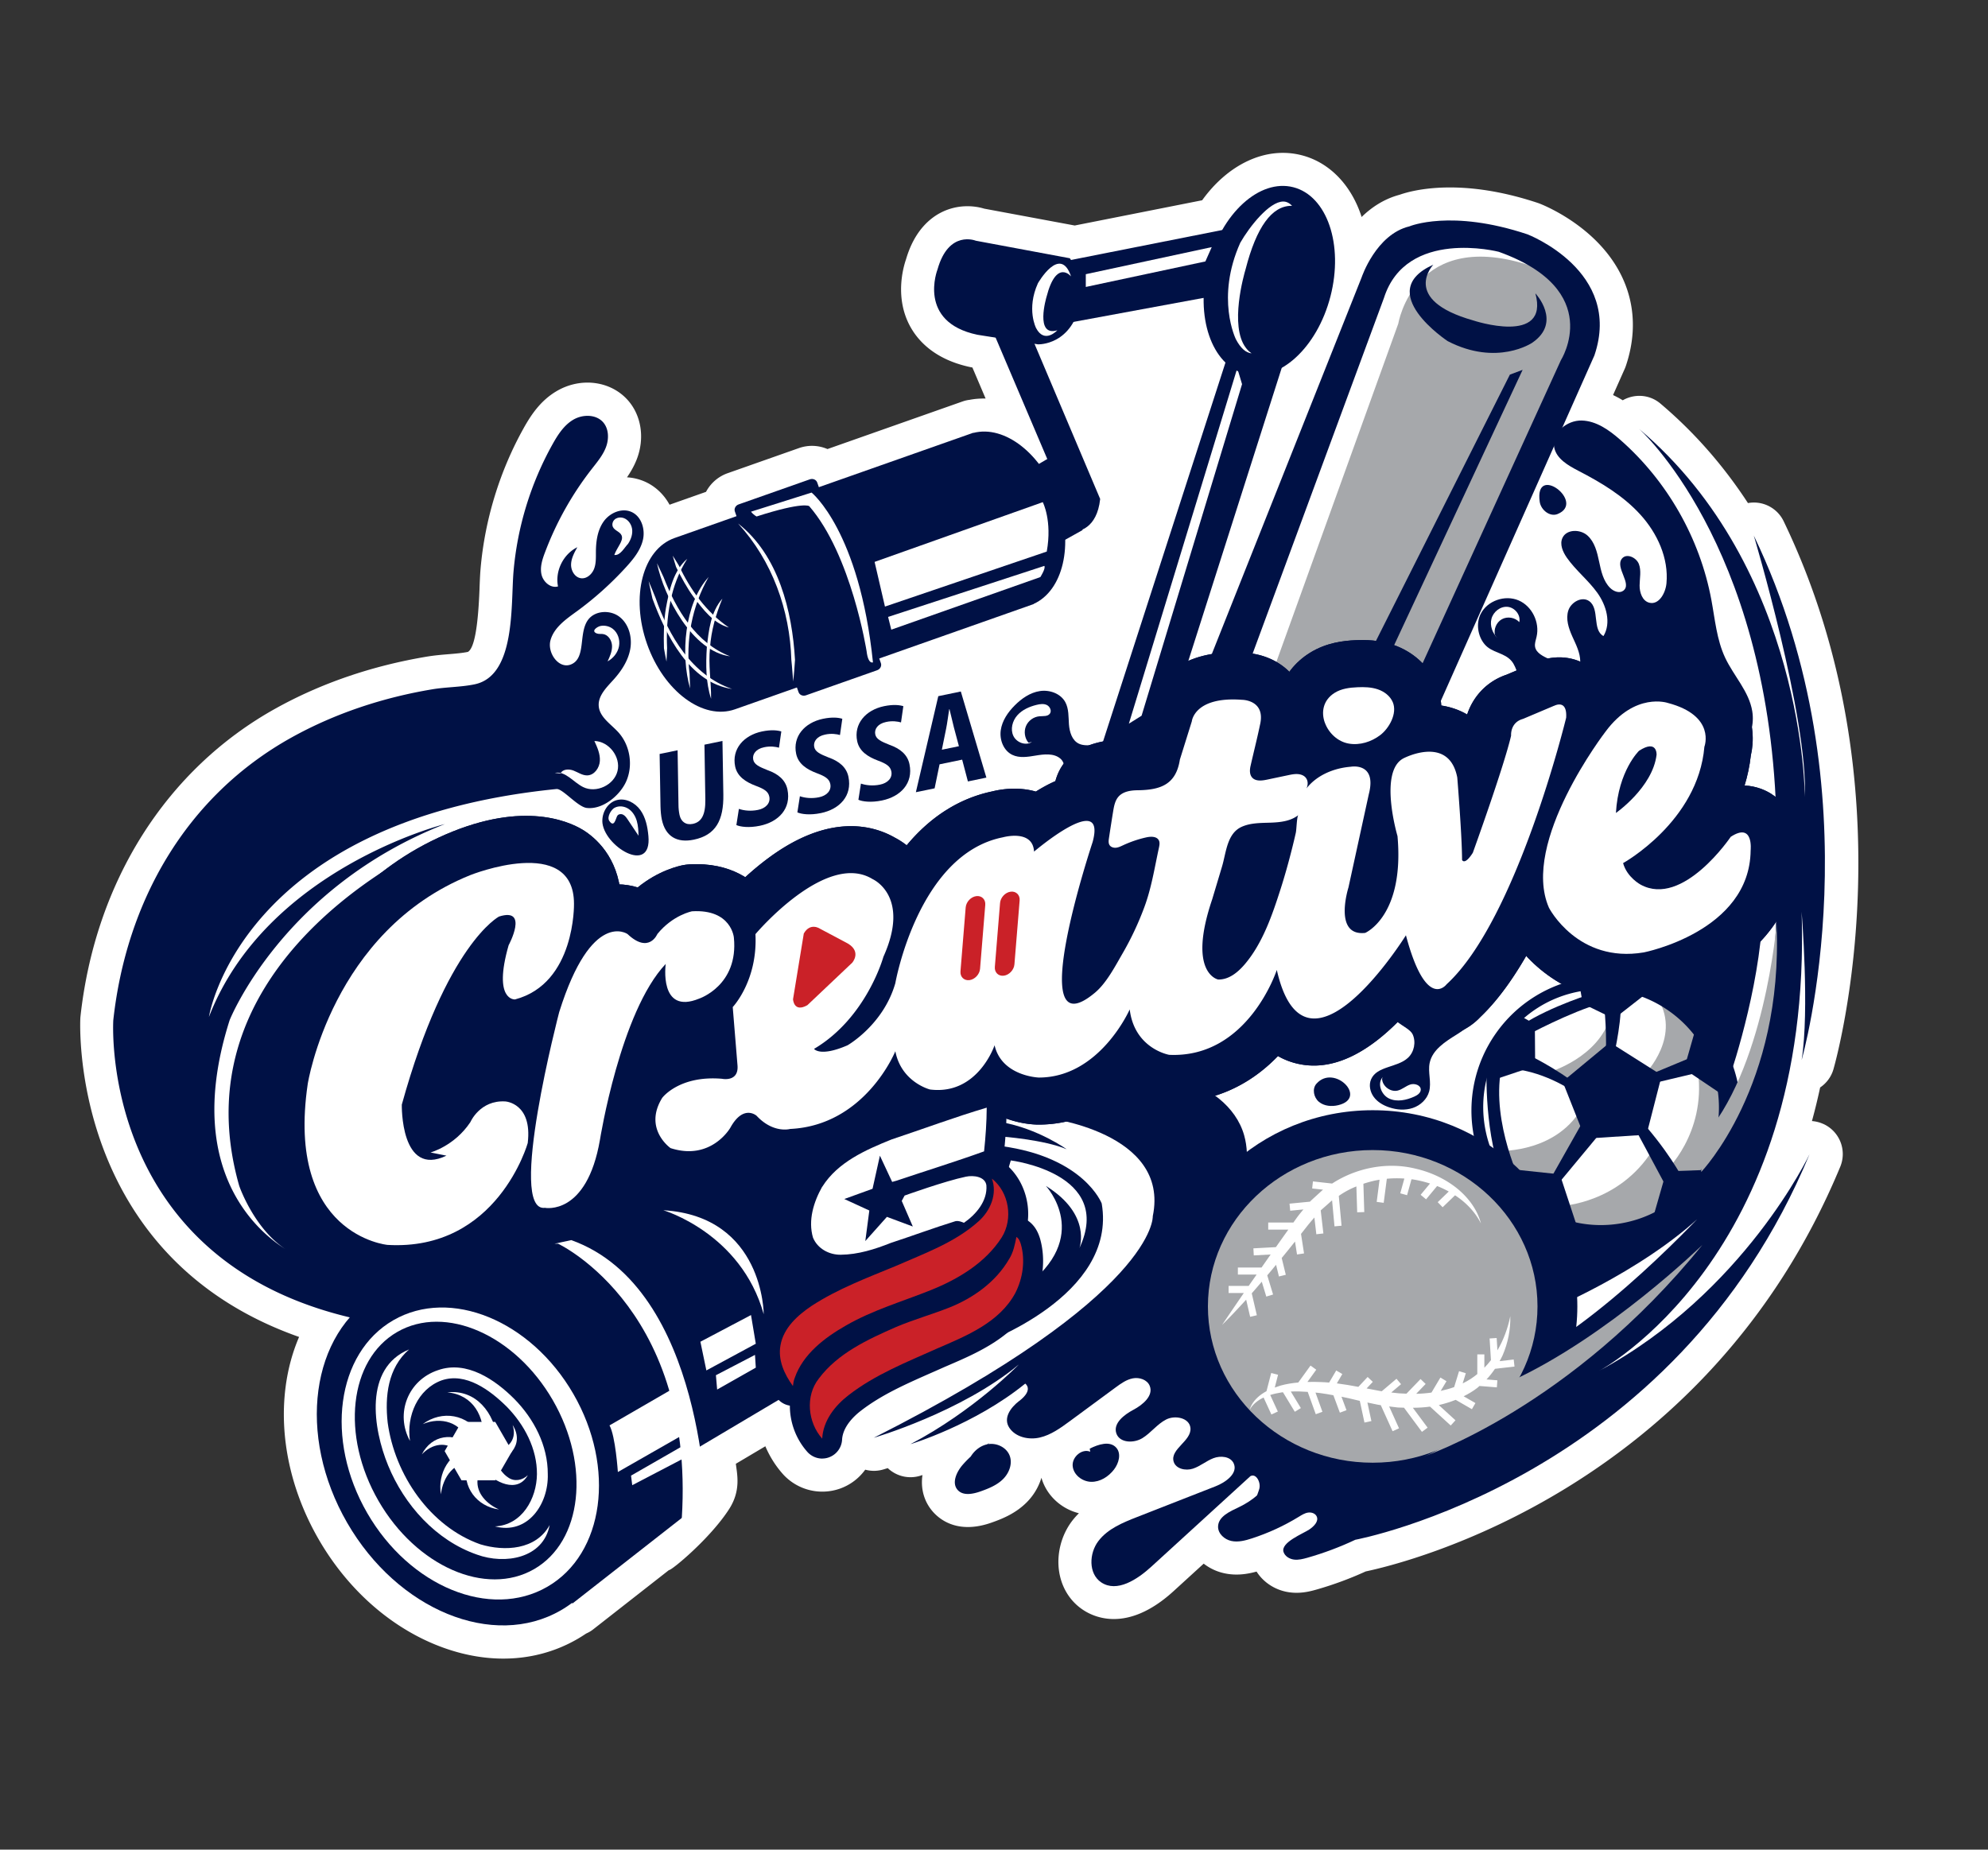 <?xml version="1.0" encoding="UTF-8"?>
<svg data-bbox="20.931 39.909 464.094 393.081" viewBox="0 0 518.86 482.86" xmlns="http://www.w3.org/2000/svg" data-type="ugc">
    <rect x="0" y="0" width="518.86" height="482.86" fill="#333333" stroke="none"/>
    <g>
        <path d="M475.81 293.39a8.7 8.7 0 0 0-2.9-.73c.78-2.83 1.49-5.75 2.14-8.77 1.63-1.1 2.9-2.75 3.48-4.78.85-2.97 20.5-73.45-13-143.03a8.616 8.616 0 0 0-9.32-4.75c-5.97-9.14-13.45-18.03-22.84-25.97-2.84-2.41-6.77-2.62-9.84-.86-.8-.5-1.65-.95-2.53-1.37l3.03-6.81c.11-.24.2-.48.29-.73 4.15-12.22 1.28-23.96-8.09-33.06-6.39-6.2-13.66-9.1-14.47-9.41-.12-.05-.24-.09-.36-.13-20.13-6.71-32.72-3.34-36.1-2.15-4.08 1.09-7.34 3.29-9.93 5.81-.05-.16-.09-.34-.15-.5-2.76-8.11-8.4-13.8-15.48-15.62-9.46-2.43-19.28 2.43-25.98 11.75l-33.26 6.59-23.63-4.4c-2.92-.89-7.04-1.05-11 .88-3.1 1.51-7.22 4.87-9.4 12.34-.76 2.2-2.96 10.01 1.03 17.43 2.05 3.81 6.46 8.76 15.82 10.73.14.03.29.06.43.08h.04l3.45 8.11c-1.39-.02-2.79.07-4.17.34-.63.07-1.27.22-1.89.44l-35.21 12.41a10.22 10.22 0 0 0-7.46-.25l-18.59 6.55c-2.53.89-4.49 2.68-5.65 4.87l-9.52 3.36c-1.41-2.58-3.56-4.7-6.27-5.95a13.4 13.4 0 0 0-4.84-1.2c.96-1.39 1.9-2.99 2.61-4.86 2.03-5.4 1.14-11.22-2.3-15.18-4.49-5.15-12.34-6.19-18.68-2.46-4.2 2.47-6.7 6.26-8.58 9.63-6.26 11.21-10.15 23.9-11.26 36.7-.14 1.61-.21 3.42-.28 5.33-.38 9.92-1.36 15.43-3.02 16.41-1.44.3-3.17.45-5.01.6-1.83.15-3.73.31-5.72.64-14.38 2.41-27.67 6.97-39.51 13.56-28.48 15.85-47.03 45.16-50.89 80.4-.01.13-.03.26-.03.39-.04.67-3.2 62 57.09 83.25-1.68 3.9-2.86 8.17-3.48 12.75-1.78 13.17 1.27 27.4 8.59 40.08s18.12 22.43 30.41 27.47c5.98 2.45 11.99 3.67 17.79 3.67 6.87 0 13.46-1.71 19.36-5.13.76-.44 1.5-.91 2.23-1.4.63-.28 1.24-.62 1.79-1.05l19.84-15.53c.56.2 10.76-8.21 15.72-15.94 3.08-4.81 2.09-8.96 1.74-11.81l7.7-4.57c1.1 2.58 2.6 5.02 4.52 7.19a13.85 13.85 0 0 0 14.91 3.88c2.74-.96 5.02-2.72 6.64-4.96 1.49.4 3.09.42 4.67-.04.12-.03.53-.16 1.21-.37a8.63 8.63 0 0 0 8.43 2.01c.07-.02.29-.09.63-.2-.52 3.57.42 7.06 2.87 9.74 1.49 1.63 4.36 3.83 8.98 3.83 1.8 0 3.86-.33 6.2-1.16 3.08-1.08 6.31-2.47 9.08-5.21a15.44 15.44 0 0 0 3.92-6.49c1.29 4.53 5.07 8.09 9.78 9.26-.61.61-1.2 1.26-1.75 1.98-2.87 3.75-4.14 8.76-3.39 13.39.67 4.1 2.84 7.58 6.12 9.79 1.53 1.04 4.33 2.46 8.14 2.46 4.13 0 9.45-1.67 15.63-7.32l7.82-7.14a13.36 13.36 0 0 0 5.47 2.53c3.09.65 5.9.21 8.33-.46 1.85 2.92 5.05 4.97 8.71 5.43.59.07 1.16.11 1.71.11 2.26 0 4.13-.54 5.24-.85 4.38-1.25 8.69-2.84 12.83-4.73 10.82-2.28 88.95-21.48 123.85-105.65a8.63 8.63 0 0 0-4.47-11.19Zm-204.68-91.11.44 2.65z" fill="#ffffff"/>
        <path fill="none" stroke="#ffffff" stroke-linecap="round" stroke-linejoin="round" d="m271.57 204.92-.44-2.64"/>
        <path d="m356.21 77.82-38.7 99.45 20.39 24.97s10.61-1.25 14.67-2.08 16.54-13.32 16.54-13.32l9.15-17.48 35.79-80.72s2.5-24.55-33.7-29.13c0 0-14.15-4.16-24.13 18.31Z" fill="#a6a8ab"/>
        <path d="m331.66 176.86 33.29-92.38s4.16-25.38 34.95-14.98c0 0 1.25-3.33-.83-4.16s-10.82-4.16-14.15-4.16h-18.31l-4.99 3.33-39.11 111.52z" fill="#ffffff"/>
        <path d="M263.83 302.94s27.05 3.33 17.89 22.89c0 0 3.33-8.74-8.74-16.23 0 0 12.48 13.32-5.83 26.63l-10.82 14.56s35.37-12.48 31.21-36.62c0 0-4.58-12.07-26.21-14.98v-2.5s11.23.83 17.06 3.33c0 0-7.49-5.41-17.06-7.07l-12.07-.42-1.25 26.21-2.08 24.13 10.82-10.82s1.25-12.48 2.08-13.73 4.99-15.4 4.99-15.4Z" fill="#001145"/>
        <path d="M266.02 365.71c-2.36 1.82-4.23 4.54-2.59 7.02 1.65 2.48 5.1 3.22 7.99 2.54s5.38-2.49 7.78-4.25l11.97-8.82c1.39-1.02 2.84-2.07 4.53-2.38s3.7.35 4.36 1.94c1.07 2.57-1.78 4.97-4.24 6.27s-5.37 3.56-4.45 6.19c.87 2.49 4.53 2.6 6.78 1.22s3.86-3.67 6.21-4.87 6.08-.42 6.34 2.2c.34 3.4-5.32 5.48-4.39 8.77.55 1.93 3.14 2.48 5.04 1.86s3.47-2.01 5.34-2.73 4.44-.48 5.29 1.33c1.21 2.6-2.04 4.95-4.71 6-6.81 2.67-13.62 5.34-20.43 8-3.76 1.47-7.71 3.08-10.16 6.29s-2.63 8.52.71 10.78c4.11 2.78 9.45-.74 13.11-4.09 8.62-7.87 17.23-15.74 25.85-23.62 1.51-.83 2.79 1.66 2.32 3.32s-1.56 3.48-.67 4.97c.69 1.16 2.35 1.42 3.59.89s2.13-1.64 2.87-2.76c7.36-11.15 4.9-26.03.43-38.61-4.47-12.59-10.78-25.08-10.34-38.43.2-6.15 1.85-12.44.17-18.36-2.16-7.66-9.57-12.93-17.31-14.82-7.73-1.89-15.84-1.01-23.75-.12-2.99.34-6.12.73-8.56 2.48s-3.85 5.34-2.2 7.85c0 0 32.54 3.68 27.97 25.73 0 0 1.25 20.39-72.82 57.84 0 0 22.89-6.66 37.87-19.14 0 0-11.65 12.07-28.3 20.81 0 0 16.64-4.99 29.96-15.81 0 0 2.3 1.55-1.55 4.52Z" fill="#001145"/>
        <path d="M332.12 385.89c-2.16 3.23-5.2 5.86-8.7 7.53-2.41 1.15-5.5 2.49-5.51 5.15 0 1.83 1.68 3.33 3.47 3.71s3.65-.11 5.39-.68c4.28-1.39 8.4-3.29 12.24-5.65.75-.46 1.52-.95 2.39-1.08s1.88.2 2.25 1c.6 1.29-.74 2.61-1.92 3.41-1.58 1.07-7.56 3.39-6.73 5.88.37 1.13 1.56 1.83 2.73 1.98s2.36-.16 3.5-.48c4.28-1.22 8.47-2.79 12.5-4.69 0 0 83.2-15.39 118.57-100.69 0 0-17.06 36.2-54.93 56.59 0 0 55.76-29.54 52.85-119.84 0 0 2.08 25.8 0 38.7 0 0 19.97-69.49-12.48-136.9 0 0 14.15 47.44 13.32 68.24 0 0 0-59.5-43.27-96.12 0 0 33.29 29.54 35.79 99.87v23.3s1.14 39.01-14.25 61.48l1.35-13.21s7.49-20.81 9.15-41.19l-7.91 2.91-22.89 7.91-3.33 40.78-22.05 26.63 4.16 19.97s29.54-12.9 42.44-29.96c0 0-23.72 27.05-46.6 41.19l-54.51 17.06-17.01 17.21Z" fill="#001145"/>
        <path d="m257.59 82.82 23.72 55.76s4.99-.42 5.83-8.32l-18.31-43.27-12.48-4.16" fill="#001145"/>
        <path d="m313.35 178.1 42.03-105.69s3.74-11.23 12.48-13.32c0 0 10.82-4.58 30.79 2.08 0 0 24.97 9.57 17.48 31.62l-41.61 93.62-6.24-6.66 39.11-85.72s11.65-18.31-16.23-28.3c0 0-24.13-6.24-29.96 12.07l-35.79 96.95-13.32 3.33" fill="#001145"/>
        <path d="M29.57 266.32s-4.16 64.91 66.58 78.64l11.23-8.74-2.08-102.78 10.4-14.56s-70.74 29.54-53.26 90.71c0 0 4.58 13.32 14.56 17.89 0 0-32.04-14.15-17.06-61.17 0 0 13.73-34.54 56.17-51.18 0 0-46.6 11.65-61.58 50.35 0 0 7.91-51.18 90.71-59.5 1.59-.16 5.53 4.67 7.9 4.94 4.2.49 8.65-3.28 10.27-6.87 1.89-4.2 1.06-9.49-2.04-12.9-1.95-2.14-4.85-3.91-5.1-6.79-.23-2.7 2.01-4.88 3.83-6.89 2.08-2.3 3.86-5 4.4-8.05s-.36-6.49-2.81-8.39-6.49-1.67-8.27.87c-2.47 3.52-.41 9.95-4.4 11.56-3.19 1.29-6.27-3.06-5.33-6.37s4.04-5.45 6.83-7.48c4.69-3.42 9.02-7.32 12.93-11.61 1.89-2.08 3.74-4.37 4.36-7.11s-.39-6.05-2.95-7.22c-2.52-1.16-5.66.18-7.28 2.43s-2.03 5.15-2.05 7.92c-.01 1.52.07 3.08-.48 4.49s-1.93 2.65-3.43 2.44c-1.6-.22-2.61-1.98-2.57-3.59s.85-3.09 1.63-4.5c-3.67 1.8-5.85 6.22-5.04 10.23-1.89.55-3.85-1.15-4.3-3.07s.18-3.91.88-5.76a82.8 82.8 0 0 1 12.23-21.83c1.4-1.8 2.91-3.58 3.71-5.71s.76-4.75-.73-6.47c-1.86-2.13-5.35-2.12-7.79-.69s-4.04 3.93-5.42 6.4a83 83 0 0 0-10.19 33.23c-.74 8.6.63 27.19-10.13 29.45-3.58.75-7.45.7-11.09 1.31-12.81 2.14-25.38 6.27-36.74 12.59-27.55 15.33-43.11 42.85-46.5 73.79Z" fill="#001145"/>
        <path fill="#001145" d="M226.59 319.58c0 12.868-11.735 23.3-26.21 23.3s-26.21-10.432-26.21-23.3 11.735-23.3 26.21-23.3 26.21 10.432 26.21 23.3"/>
        <path d="m149.4 418.61 28.71-22.47 2.29-12.28.21-4.99 24.99-14.84-.65-3.46s4.58-19.14 4.37-19.97-16.23-35.99-16.23-35.99l-32.25-1.66s-29.54 10.4-30.58 10.82-16.02 10.4-16.02 10.4-7.28 9.78-6.66 10.61 41.82 83.85 41.82 83.85Z" fill="#001145"/>
        <path fill="#001145" d="M154.468 360.657c13.167 22.805 9.544 49.545-8.09 59.727-17.635 10.181-42.604-.052-55.77-22.857s-9.545-49.546 8.09-59.727c17.634-10.182 42.604.052 55.77 22.857"/>
        <path fill="#ffffff" d="M149.657 363.914c11.095 19.217 8.043 41.752-6.817 50.331-14.861 8.58-35.902-.044-46.998-19.262-11.095-19.217-8.043-41.752 6.818-50.331s35.902.044 46.997 19.262"/>
        <path d="M408.44 177.57c2.33.02 4-2.51 4-4.84s-1.13-4.48-2.08-6.6-1.75-4.53-1.04-6.74 3.58-3.81 5.47-2.45c2.77 1.99.71 7.48 3.71 9.11 2.08-3.46.74-8.04-1.62-11.32s-5.62-5.83-7.94-9.14c-1.06-1.52-1.93-3.5-1.14-5.18 1.07-2.29 4.62-2.3 6.51-.62s2.53 4.33 3.05 6.81 1.09 5.12 2.89 6.89c.9.89 2.39 1.48 3.41.73 2.43-1.79-2.22-6.04-.34-8.39 1.17-1.47 3.74-.34 4.42 1.41.67 1.75.21 3.7.19 5.58s.73 4.09 2.56 4.53c2.49.6 4.21-2.52 4.45-5.06.61-6.57-2.39-13.1-6.84-17.98-4.44-4.88-10.22-8.34-16.08-11.37-2.73-1.42-5.83-3.17-6.39-6.2-.7-3.75 3.35-7.05 7.17-6.96s7.16 2.48 10.03 4.99c12.3 10.77 20.84 25.76 23.83 41.83.95 5.1 1.39 10.39 3.59 15.09 2.23 4.75 6.23 8.79 7.08 13.97 1.12 6.84-4.11 13.66-10.7 15.83-6.59 2.16-13.96.4-19.94-3.11s-10.82-8.63-15.58-13.68" fill="#001145"/>
        <path d="M386.48 160.22c1.74-3.42 6.32-4.99 9.85-3.49s5.58 5.75 4.71 9.49c-.2.88-.55 1.77-.39 2.65.3 1.62 2.08 2.43 3.56 3.15s3.11 2.07 2.71 3.67c-.67 2.67-6.54 3.38-8.63 2.43-2.48-1.13-2.21-3.68-3.78-5.55-1.88-2.25-5.13-2.1-7.05-4.4-1.79-2.14-2.26-5.44-.99-7.95Z" fill="#001145"/>
        <path d="M113.02 284.87c-.04 1.27.02 2.69.91 3.59 1.06 1.09 2.81.98 4.31.8 3.61-.43 7.26-.87 10.66-2.18s6.55-3.6 8.15-6.86c2.03-4.14 1.17-9.34-1.53-13.08-2.68-3.71-13.79-11.49-17.38-5.42-1.36 2.3-1.84 6.85-2.7 9.46a48.7 48.7 0 0 0-2.41 13.69Z" fill="#001145"/>
        <path d="M137.75 298.36s-7.91 28.3-36.62 26.63c0 0-26.63-2.5-20.81-42.03 0 0 6.24-39.95 42.44-54.51 0 0 27.05-10.82 27.05 7.49 0 0 .42 20.81-15.4 24.97 0 0-5.83.42-1.66-14.15 0 0 5.41-9.99-2.5-7.49 0 0-13.73 7.07-25.38 49.1 0 0-.42 19.14 11.65 13.32l-4.16-.83s6.24-1.66 10.4-7.91c0 0 2.5-5.83 9.15-5.41 0 0 7.07.42 5.83 10.82Z" fill="#ffffff"/>
        <path d="M145.97 264.13s-13.73 52.43-3.74 51.18c0 0 10.92 2.18 14.36-17.79 0 0 5.31-33.39 17.16-45.88 0 0-1.87 13.42 8.74 9.05 0 0 10.3-3.43 9.05-15.92 0 0-.62-7.49-10.92-6.87 0 0-4.99.94-9.05 5.93 0 0-2.18 5.31-7.8 0 0 0-9.36-6.55-17.79 20.29Z" fill="#ffffff"/>
        <path d="m405.62 184.24-8.11 3.43c-3.43.94-3.12 4.37-3.12 4.37-1.87 8.11-9.99 30.58-9.99 30.58-2.18 3.43-2.81 1.87-2.81 1.87 0-6.24-1.25-21.53-1.25-21.53-2.18-11.23-14.04-4.99-14.04-4.99-6.55 3.43-1.56 20.29-1.56 20.29 1.87 20.91-8.43 25.28-8.43 25.28-8.43.94-4.37-11.86-4.37-11.86l5.31-24.34c2.18-8.43-4.68-7.18-4.68-7.18-8.11.62-11.55 5.62-11.55 5.62-.31-4.37-8.74-3.43-8.74-3.43-6.55-.31-4.99-5.62-4.99-5.62l1.56-7.49c1.56-6.55-4.68-6.55-4.68-6.55-12.48-.94-13.11 5.62-13.11 5.62l-3.12 9.99c-1.25 8.11-6.55 7.49-6.55 7.49-13.11-1.56-14.04 1.25-14.04 1.25-.31 10.61 7.49 10.61 7.49 10.61 10.61.31 7.18 7.18 7.18 7.18-4.06 21.22-16.23 34.33-16.23 34.33-19.04 15.92-.62-39.32-.62-39.32 3.74-13.73-15.29 2.5-15.29 2.5-.31-5.93-8.11-3.74-8.11-3.74-22.16 4.37-28.09 38.07-28.09 38.07-3.12 10.92-12.48 16.23-12.48 16.23-7.18 3.12-8.74.94-8.74.94 13.73-8.11 18.1-24.03 18.1-24.03 7.18-15.92-2.81-20.29-2.81-20.29-12.17-7.49-30.58 14.36-30.58 14.36.62 12.17-5.93 19.04-5.93 19.04l1.25 15.29c.31 4.37-4.06 3.43-4.06 3.43-11.23-.94-15.6 4.99-15.6 4.99-4.99 8.11 2.18 13.11 2.18 13.11 10.61 3.43 15.6-5.31 15.6-5.31 3.43-6.24 6.87-3.12 6.87-3.12 4.37 4.68 8.74 3.43 8.74 3.43 19.66-.94 27.46-20.29 27.46-20.29 1.56 8.11 9.05 9.99 9.05 9.99 12.48 1.56 16.85-11.55 16.85-11.55 1.87 8.11 11.55 8.43 11.55 8.43 15.92 0 23.72-17.79 23.72-17.79 1.25 10.3 10.3 11.86 10.3 11.86 20.6.94 28.09-22.16 28.09-22.16 7.49 33.08 33.7-9.05 33.7-9.05 5.31 19.97 10.61 12.8 10.61 12.8 18.41-16.85 31.21-69.59 31.21-69.59.31-4.99-3.12-3.12-3.12-3.12Zm-87.69 71.47s-8.11-1.56-1.56-20.91l3.74-12.48s1.87-5.93 9.67-5.62c0 0 5.62 1.56 9.36-3.74 0 0-8.11 43.07-21.22 42.75Z" fill="#ffffff"/>
        <path d="M404.27 236.98s7.49 14.56 24.76 11.65c0 0 27.67-5.41 27.88-26.63 0 0 .83-7.49-5.2-3.54 0 0-12.48 18.52-23.51 12.48 0 0-3.54-1.87-4.58-5.62 0 0 19.56-10.82 21.22-30.38 0 0 3.12-8.11-9.57-11.44 0 0-8.53-2.91-16.23 7.49 0 0-22.26 28.92-14.77 45.98Z" fill="#ffffff"/>
        <path d="M345.81 188.73c.97 2.62 3.32 4.89 6.22 5.39 2.87.5 5.88-.45 8.2-2.21 2.3-1.75 4.52-5.63 3.29-8.58-.69-1.64-2.24-2.81-3.93-3.38s-3.51-.62-5.29-.54c-2.07.09-4.21.36-5.96 1.46-3.05 1.91-3.57 5.09-2.54 7.86Z" fill="#ffffff"/>
        <path d="M137.75 298.36s-7.91 28.3-36.62 26.63c0 0-26.63-2.5-20.81-42.03 0 0 6.24-39.95 42.44-54.51 0 0 27.05-10.82 27.05 7.49 0 0 .42 20.81-15.4 24.97 0 0-5.83.42-1.66-14.15 0 0 5.41-9.99-2.5-7.49 0 0-13.73 7.07-25.38 49.1 0 0-.42 19.14 11.65 13.32l-4.16-.83s6.24-1.66 10.4-7.91c0 0 2.5-5.83 9.15-5.41 0 0 7.07.42 5.83 10.82Z" fill="#001145"/>
        <path d="M103.56 337.34c-1.03 0-2.07-.03-3.13-.09-.15 0-.29-.02-.44-.03-1.43-.13-14.25-1.65-23.61-13.58-8.08-10.29-10.84-24.58-8.2-42.47.31-2.02 7.82-47.14 50.01-64.11 20.17-8.07 31.6-2.02 34.62.03 3.46 2.34 9.27 7.9 9.3 18.78.01 1.29-.06 7.73-2.38 14.82-3.76 11.48-11.63 19.33-22.18 22.1-.74.19-1.49.32-2.25.37-3.97.28-7.89-1.15-10.87-3.9-1.09 2.52-2.2 5.34-3.33 8.49 3.28-1.75 7.18-2.74 11.6-2.47 1.75.1 7.96.89 12.75 6.61 2.66 3.18 5.6 8.87 4.51 17.93-.08.62-.2 1.24-.37 1.84-3.53 12.63-17.61 35.68-46.03 35.68m-1.22-24.59c.43.02.85.03 1.26.02-.29-.16-.56-.33-.8-.49-9.81-6.31-10.28-20.1-10.2-24.18.02-1.02.17-2.03.44-3.01 2.01-7.26 4.1-13.6 6.22-19.15-5.2 9.77-6.69 18.29-6.8 18.98-3.49 23.7 7.08 27.3 9.88 27.84Zm35.41-14.39h.02z" fill="#001145"/>
        <path d="M145.97 264.13s-13.73 52.43-3.74 51.18c0 0 10.92 2.18 14.36-17.79 0 0 5.31-33.39 17.16-45.88 0 0-1.87 13.42 8.74 9.05 0 0 10.3-3.43 9.05-15.92 0 0-.62-7.49-10.92-6.87 0 0-4.99.94-9.05 5.93 0 0-2.18 5.31-7.8 0 0 0-9.36-6.55-17.79 20.29Z" fill="#001145"/>
        <path d="M143.21 327.67c-.5 0-.96-.02-1.37-.05-4.18 0-8.08-1.77-10.9-4.99-2.99-3.41-9.99-11.4 3.16-61.61.05-.19.1-.38.16-.57 5.08-16.2 11.9-25.55 20.83-28.59 4.19-1.42 8.16-1.18 11.35-.19 5.39-4.4 10.68-5.6 11.91-5.83.5-.09 1.01-.16 1.52-.19 11.12-.66 17.08 4.57 19.64 7.76 3.33 4.15 4.09 8.41 4.26 10.2 1.69 17.17-10.07 26.07-16.93 28.57-4.52 1.8-8.32 1.95-11.37 1.37-3.13 8.44-5.59 18.58-6.75 25.89-1.98 11.51-6.41 19.63-13.19 24.29-4.69 3.22-9.23 3.93-12.31 3.93Zm7.8-18.44h.02zm-10.3-6.1h-.01z" fill="#001145"/>
        <path d="m405.62 184.24-8.11 3.43c-3.43.94-3.12 4.37-3.12 4.37-1.87 8.11-9.99 30.58-9.99 30.58-2.18 3.43-2.81 1.87-2.81 1.87 0-6.24-1.25-21.53-1.25-21.53-2.18-11.23-14.04-4.99-14.04-4.99-6.55 3.43-1.56 20.29-1.56 20.29 1.87 20.91-8.43 25.28-8.43 25.28-8.43.94-4.37-11.86-4.37-11.86l5.31-24.34c2.18-8.43-4.68-7.18-4.68-7.18-8.11.62-11.55 5.62-11.55 5.62-.31-4.37-8.74-3.43-8.74-3.43-6.55-.31-4.99-5.62-4.99-5.62l1.56-7.49c1.56-6.55-4.68-6.55-4.68-6.55-12.48-.94-13.11 5.62-13.11 5.62l-3.12 9.99c-1.25 8.11-6.55 7.49-6.55 7.49-13.11-1.56-14.04 1.25-14.04 1.25-.31 10.61 7.49 10.61 7.49 10.61 10.61.31 7.18 7.18 7.18 7.18-4.06 21.22-16.23 34.33-16.23 34.33-19.04 15.92-.62-39.32-.62-39.32 3.74-13.73-15.29 2.5-15.29 2.5-.31-5.93-8.11-3.74-8.11-3.74-22.16 4.37-28.09 38.07-28.09 38.07-3.12 10.92-12.48 16.23-12.48 16.23-7.18 3.12-8.74.94-8.74.94 13.73-8.11 18.1-24.03 18.1-24.03 7.18-15.92-2.81-20.29-2.81-20.29-12.17-7.49-30.58 14.36-30.58 14.36.62 12.17-5.93 19.04-5.93 19.04l1.25 15.29c.31 4.37-4.06 3.43-4.06 3.43-11.23-.94-15.6 4.99-15.6 4.99-4.99 8.11 2.18 13.11 2.18 13.11 10.61 3.43 15.6-5.31 15.6-5.31 3.43-6.24 6.87-3.12 6.87-3.12 4.37 4.68 8.74 3.43 8.74 3.43 19.66-.94 27.46-20.29 27.46-20.29 1.56 8.11 9.05 9.99 9.05 9.99 12.48 1.56 16.85-11.55 16.85-11.55 1.87 8.11 11.55 8.43 11.55 8.43 15.92 0 23.72-17.79 23.72-17.79 1.25 10.3 10.3 11.86 10.3 11.86 20.6.94 28.09-22.16 28.09-22.16 7.49 33.08 33.7-9.05 33.7-9.05 5.31 19.97 10.61 12.8 10.61 12.8 18.41-16.85 31.21-69.59 31.21-69.59.31-4.99-3.12-3.12-3.12-3.12Zm-87.69 71.47s-8.11-1.56-1.56-20.91l3.74-12.48s1.87-5.93 9.67-5.62c0 0 5.62 1.56 9.36-3.74 0 0-8.11 43.07-21.22 42.75Z" fill="#001145"/>
        <path d="M179.83 312.82c-2.67 0-5.55-.43-8.62-1.42-1.15-.37-2.24-.91-3.23-1.6-6.72-4.67-13.76-16.42-5.63-29.63.18-.29.37-.57.57-.85 2.83-3.85 8.52-7.95 16.55-9.47l-.49-5.96c-.3-3.69.58-6.82 3.23-9.36.55-.73 2.97-4.24 2.67-10.04-.16-3.11.87-6.16 2.87-8.55.57-.67 5.74-6.72 12.82-11.95 15.89-11.75 27.31-8.57 33.01-5.3.98.51 2.02 1.17 3.06 1.98 6.23-7.49 13.78-12.28 22.34-14.07 2.09-.52 6.64-1.32 11.37.05q2.655-1.665 5.1-2.73c.07-.26.15-.52.23-.78 3.1-9.31 13.45-10.44 21.02-10.11l2.45-7.85c1.58-6.53 8.33-15.97 25.64-14.77 2.57.11 8.73.98 13.05 6.45 1.76 2.23 4.39 6.86 3.24 13.72 2.74-1.27 6.08-2.27 10.05-2.64 2.16-.29 4.69-.18 7.2.53.69-.5 1.44-.97 2.25-1.39 1.86-.98 11.74-5.7 21.07-1.23.39.19.82.41 1.27.68 1.48-4.48 4.9-8.58 10.32-10.41l7.27-3.07c3.69-1.73 9.05-2.36 13.89.72 2.16 1.38 7.13 5.53 6.58 14.36-.05.72-.15 1.43-.32 2.13-1.39 5.72-14.06 56.08-34.34 75.28-2.92 3.11-7.93 5.85-14 4.69-2.91-.56-5.34-1.83-7.38-3.58-6.96 7.03-15.78 12.84-25.15 11.26-1.96-.33-4.11-.99-6.25-2.22-7.91 8.23-18.02 12.45-28.98 11.95-.51-.02-1.02-.08-1.53-.17-2.79-.48-5.72-1.6-8.48-3.33-5.92 5.3-13.78 9.44-23.45 9.44h-.4c-3.19-.1-6.61-.86-9.83-2.29-4.87 3.81-11.4 6.36-19.69 5.33-.49-.06-.98-.15-1.46-.27-1.45-.36-3.2-1.01-5.05-2-6.34 6.34-15.29 11.77-26.93 12.59-3.03.49-6.79.25-10.61-1.26-3.87 3.72-9.75 7.15-17.31 7.15Zm63.18-46.39c1.31 1.54 2.25 3.42 2.68 5.49 1.24-.72 2.01-2.41 2.25-3.02 1.59-5.31 6.46-8.71 12.04-8.53 2.01.06 3.9.63 5.56 1.59-1.5-6.6-.26-15.31 2.19-25.66.15-.61.29-1.22.44-1.82a12 12 0 0 1-3.16-.89c-1.26-.54-2.39-1.28-3.37-2.17-9.6 4.32-14.76 21.28-15.88 27.38-.07.39-.17.82-.28 1.21-.66 2.31-1.51 4.45-2.47 6.41Zm-52.04 3.17h.02zm18.38-20.85c-.48 6.31-2.3 11.42-4.21 15.18.34-.25.69-.48 1.05-.7 9.12-5.39 12.5-16.68 12.53-16.8.17-.62.36-1.13.62-1.71.85-1.89 1.25-3.31 1.41-4.26-2.76.94-7.42 4.33-11.4 8.28Zm13.05-8.19c.17.08.31.15.41.19-.14-.06-.28-.12-.41-.19m153.34-4.95c.51.52.97 1.09 1.37 1.69l.54-.96c-.65-.24-1.28-.53-1.88-.87-.01.05-.02.09-.04.14Zm-80.91-30.26h.01zm28.46-15.89v.02zm82.33-5.22h.02z" fill="#001145"/>
        <path d="M404.27 236.98s7.49 14.56 24.76 11.65c0 0 27.67-5.41 27.88-26.63 0 0 .83-7.49-5.2-3.54 0 0-12.48 18.52-23.51 12.48 0 0-3.54-1.87-4.58-5.62 0 0 19.56-10.82 21.22-30.38 0 0 3.12-8.11-9.57-11.44 0 0-8.53-2.91-16.23 7.49 0 0-22.26 28.92-14.77 45.98Z" fill="#001145"/>
        <path d="M424.61 261.3c-16.93 0-27.69-11.75-31.26-18.7-.11-.22-.22-.45-.32-.68-4.63-10.56-3.01-23.94 4.81-39.77 4.85-9.81 10.6-17.49 11.39-18.53 10-13.45 22.96-13.87 29.47-11.9 9.97 2.7 14.54 8.07 16.61 12.12 2.43 4.73 2.51 9.68 1.65 13.38-.31 2.76-.88 5.37-1.63 7.84 3.15.15 5.52 1.29 6.77 2.06 5.83 3.58 7.48 10.24 7.08 15.54-.32 12.85-7.46 23.94-20.16 31.26-8.47 4.89-16.73 6.59-17.64 6.77l-.31.06c-2.24.38-4.4.55-6.46.55m7.68-65.87c-.49.08-1.76.69-3.38 2.88-.05.06-.09.12-.14.19-3.34 4.37-6.54 9.6-9.02 14.7 3.7-2.65 11.15-8.98 12.64-17.74l-.11-.03Zm-.97-.29h.01zm-.02 0h.01z" fill="#001145"/>
        <path d="M345.81 188.73c.97 2.62 3.32 4.89 6.22 5.39 2.87.5 5.88-.45 8.2-2.21 2.3-1.75 4.52-5.63 3.29-8.58-.69-1.64-2.24-2.81-3.93-3.38s-3.51-.62-5.29-.54c-2.07.09-4.21.36-5.96 1.46-3.05 1.91-3.57 5.09-2.54 7.86Z" fill="#001145"/>
        <path d="M353.59 206.53c-1.22 0-2.44-.1-3.64-.31-7.08-1.22-13.08-6.29-15.65-13.23-3.2-8.65-.17-17.71 7.54-22.54 4.31-2.7 8.89-3.19 11.96-3.32 2.61-.11 6.05-.08 9.76 1.18 5.21 1.77 9.33 5.51 11.32 10.28 3.66 8.78-.84 18.26-7.19 23.09-4.15 3.16-9.14 4.85-14.09 4.85Zm-1.83-20c.12.65.3 1.2.44 1.53.59 1.42 1.58 2.56 2.72 3.19 2.16-1.38 3.27-4.48 2.42-6.79l-5.58 2.06Zm1.83-4.56c-.4 0-.68.09-.79.17-1.32 1.01-1.32 2.94-1.04 4.4l5.58-2.06c-.68-1.83-2.47-2.32-3.21-2.45-.2-.03-.38-.05-.54-.05Z" fill="#001145"/>
        <path d="M137.75 298.36s-7.91 28.3-36.62 26.63c0 0-26.63-2.5-20.81-42.03 0 0 6.24-39.95 42.44-54.51 0 0 27.05-10.82 27.05 7.49 0 0 .42 20.81-15.4 24.97 0 0-5.83.42-1.66-14.15 0 0 5.41-9.99-2.5-7.49 0 0-13.73 7.07-25.38 49.1 0 0-.42 19.14 11.65 13.32l-4.16-.83s6.24-1.66 10.4-7.91c0 0 2.5-5.83 9.15-5.41 0 0 7.07.42 5.83 10.82Z" fill="#001145"/>
        <path d="M103.56 337.34c-1.03 0-2.07-.03-3.13-.09-.15 0-.29-.02-.44-.03-1.43-.13-14.25-1.65-23.61-13.58-8.08-10.29-10.84-24.58-8.2-42.47.31-2.02 7.82-47.14 50.01-64.11 20.17-8.07 31.6-2.02 34.62.03 3.46 2.34 9.27 7.9 9.3 18.78.01 1.29-.06 7.73-2.38 14.82-3.76 11.48-11.63 19.33-22.18 22.1-.74.19-1.49.32-2.25.37-3.97.28-7.89-1.15-10.87-3.9-1.09 2.52-2.2 5.34-3.33 8.49 3.28-1.75 7.18-2.74 11.6-2.47 1.75.1 7.96.89 12.75 6.61 2.66 3.18 5.6 8.87 4.51 17.93-.08.62-.2 1.24-.37 1.84-3.53 12.63-17.61 35.68-46.03 35.68m-1.22-24.59c.43.02.85.03 1.26.02-.29-.16-.56-.33-.8-.49-9.81-6.31-10.28-20.1-10.2-24.18.02-1.02.17-2.03.44-3.01 2.01-7.26 4.1-13.6 6.22-19.15-5.2 9.77-6.69 18.29-6.8 18.98-3.49 23.7 7.08 27.3 9.88 27.84Zm35.41-14.39h.02z" fill="#001145"/>
        <path d="M145.97 264.13s-13.73 52.43-3.74 51.18c0 0 10.92 2.18 14.36-17.79 0 0 5.31-33.39 17.16-45.88 0 0-1.87 13.42 8.74 9.05 0 0 10.3-3.43 9.05-15.92 0 0-.62-7.49-10.92-6.87 0 0-4.99.94-9.05 5.93 0 0-2.18 5.31-7.8 0 0 0-9.36-6.55-17.79 20.29Z" fill="#001145"/>
        <path d="M143.21 327.67c-.5 0-.96-.02-1.37-.05-4.18 0-8.08-1.77-10.9-4.99-2.99-3.41-9.99-11.4 3.16-61.61.05-.19.1-.38.16-.57 5.08-16.2 11.9-25.55 20.83-28.59 4.19-1.42 8.16-1.18 11.35-.19 5.39-4.4 10.68-5.6 11.91-5.83.5-.09 1.01-.16 1.52-.19 11.12-.66 17.08 4.57 19.64 7.76 3.33 4.15 4.09 8.41 4.26 10.2 1.69 17.17-10.07 26.07-16.93 28.57-4.52 1.8-8.32 1.95-11.37 1.37-3.13 8.44-5.59 18.58-6.75 25.89-1.98 11.51-6.41 19.63-13.19 24.29-4.69 3.22-9.23 3.93-12.31 3.93Zm7.8-18.44h.02zm-10.3-6.1h-.01z" fill="#001145"/>
        <path d="m405.62 184.24-8.11 3.43c-3.43.94-3.12 4.37-3.12 4.37-1.87 8.11-9.99 30.58-9.99 30.58-2.18 3.43-2.81 1.87-2.81 1.87 0-6.24-1.25-21.53-1.25-21.53-2.18-11.23-14.04-4.99-14.04-4.99-6.55 3.43-1.56 20.29-1.56 20.29 1.87 20.91-8.43 25.28-8.43 25.28-8.43.94-4.37-11.86-4.37-11.86l5.31-24.34c2.18-8.43-4.68-7.18-4.68-7.18-8.11.62-11.55 5.62-11.55 5.62-.31-4.37-8.74-3.43-8.74-3.43-6.55-.31-4.99-5.62-4.99-5.62l1.56-7.49c1.56-6.55-4.68-6.55-4.68-6.55-12.48-.94-13.11 5.62-13.11 5.62l-3.12 9.99c-1.25 8.11-6.55 7.49-6.55 7.49-13.11-1.56-14.04 1.25-14.04 1.25-.31 10.61 7.49 10.61 7.49 10.61 10.61.31 7.18 7.18 7.18 7.18-4.06 21.22-16.23 34.33-16.23 34.33-19.04 15.92-.62-39.32-.62-39.32 3.74-13.73-15.29 2.5-15.29 2.5-.31-5.93-8.11-3.74-8.11-3.74-22.16 4.37-28.09 38.07-28.09 38.07-3.12 10.92-12.48 16.23-12.48 16.23-7.18 3.12-8.74.94-8.74.94 13.73-8.11 18.1-24.03 18.1-24.03 7.18-15.92-2.81-20.29-2.81-20.29-12.17-7.49-30.58 14.36-30.58 14.36.62 12.17-5.93 19.04-5.93 19.04l1.25 15.29c.31 4.37-4.06 3.43-4.06 3.43-11.23-.94-15.6 4.99-15.6 4.99-4.99 8.11 2.18 13.11 2.18 13.11 10.61 3.43 15.6-5.31 15.6-5.31 3.43-6.24 6.87-3.12 6.87-3.12 4.37 4.68 8.74 3.43 8.74 3.43 19.66-.94 27.46-20.29 27.46-20.29 1.56 8.11 9.05 9.99 9.05 9.99 12.48 1.56 16.85-11.55 16.85-11.55 1.87 8.11 11.55 8.43 11.55 8.43 15.92 0 23.72-17.79 23.72-17.79 1.25 10.3 10.3 11.86 10.3 11.86 20.6.94 28.09-22.16 28.09-22.16 7.49 33.08 33.7-9.05 33.7-9.05 5.31 19.97 10.61 12.8 10.61 12.8 18.41-16.85 31.21-69.59 31.21-69.59.31-4.99-3.12-3.12-3.12-3.12Zm-87.69 71.47s-8.11-1.56-1.56-20.91l3.74-12.48s1.87-5.93 9.67-5.62c0 0 5.62 1.56 9.36-3.74 0 0-8.11 43.07-21.22 42.75Z" fill="#001145"/>
        <path d="M179.83 312.82c-2.67 0-5.55-.43-8.62-1.42-1.15-.37-2.24-.91-3.23-1.6-6.72-4.67-13.76-16.42-5.63-29.63.18-.29.37-.57.57-.85 2.83-3.85 8.52-7.95 16.55-9.47l-.49-5.96c-.3-3.69.58-6.82 3.23-9.36.55-.73 2.97-4.24 2.67-10.04-.16-3.11.87-6.16 2.87-8.55.57-.67 5.74-6.72 12.82-11.95 15.89-11.75 27.31-8.57 33.01-5.3.98.51 2.02 1.17 3.06 1.98 6.23-7.49 13.78-12.28 22.34-14.07 2.09-.52 6.64-1.32 11.37.05q2.655-1.665 5.1-2.73c.07-.26.15-.52.23-.78 3.1-9.31 13.45-10.44 21.02-10.11l2.45-7.85c1.58-6.53 8.33-15.97 25.64-14.77 2.57.11 8.73.98 13.05 6.45 1.76 2.23 4.39 6.86 3.24 13.72 2.74-1.27 6.08-2.27 10.05-2.64 2.16-.29 4.69-.18 7.2.53.69-.5 1.44-.97 2.25-1.39 1.86-.98 11.74-5.7 21.07-1.23.39.19.82.41 1.27.68 1.48-4.48 4.9-8.58 10.32-10.41l7.27-3.07c3.69-1.73 9.05-2.36 13.89.72 2.16 1.38 7.13 5.53 6.58 14.36-.05.72-.15 1.43-.32 2.13-1.39 5.72-14.06 56.08-34.34 75.28-2.92 3.11-7.93 5.85-14 4.69-2.91-.56-5.34-1.83-7.38-3.58-6.96 7.03-15.78 12.84-25.15 11.26-1.96-.33-4.11-.99-6.25-2.22-7.91 8.23-18.02 12.45-28.98 11.95-.51-.02-1.02-.08-1.53-.17-2.79-.48-5.72-1.6-8.48-3.33-5.92 5.3-13.78 9.44-23.45 9.44h-.4c-3.19-.1-6.61-.86-9.83-2.29-4.87 3.81-11.4 6.36-19.69 5.33-.49-.06-.98-.15-1.46-.27-1.45-.36-3.2-1.01-5.05-2-6.34 6.34-15.29 11.77-26.93 12.59-3.03.49-6.79.25-10.61-1.26-3.87 3.72-9.75 7.15-17.31 7.15Zm63.18-46.39c1.31 1.54 2.25 3.42 2.68 5.49 1.24-.72 2.01-2.41 2.25-3.02 1.59-5.31 6.46-8.71 12.04-8.53 2.01.06 3.9.63 5.56 1.59-1.5-6.6-.26-15.31 2.19-25.66.15-.61.29-1.22.44-1.82a12 12 0 0 1-3.16-.89c-1.26-.54-2.39-1.28-3.37-2.17-9.6 4.32-14.76 21.28-15.88 27.38-.07.39-.17.82-.28 1.21-.66 2.31-1.51 4.45-2.47 6.41Zm-52.04 3.17h.02zm18.38-20.85c-.48 6.31-2.3 11.42-4.21 15.18.34-.25.69-.48 1.05-.7 9.12-5.39 12.5-16.68 12.53-16.8.17-.62.36-1.13.62-1.71.85-1.89 1.25-3.31 1.41-4.26-2.76.94-7.42 4.33-11.4 8.28Zm13.05-8.19c.17.08.31.15.41.19-.14-.06-.28-.12-.41-.19m153.34-4.95c.51.52.97 1.09 1.37 1.69l.54-.96c-.65-.24-1.28-.53-1.88-.87-.01.05-.02.09-.04.14Zm-80.91-30.26h.01zm28.46-15.89v.02zm82.33-5.22h.02z" fill="#001145"/>
        <path d="M404.27 236.98s7.49 14.56 24.76 11.65c0 0 27.67-5.41 27.88-26.63 0 0 .83-7.49-5.2-3.54 0 0-12.48 18.52-23.51 12.48 0 0-3.54-1.87-4.58-5.62 0 0 19.56-10.82 21.22-30.38 0 0 3.12-8.11-9.57-11.44 0 0-8.53-2.91-16.23 7.49 0 0-22.26 28.92-14.77 45.98Z" fill="#001145"/>
        <path d="M424.61 261.3c-16.93 0-27.69-11.75-31.26-18.7-.11-.22-.22-.45-.32-.68-4.63-10.56-3.01-23.94 4.81-39.77 4.85-9.81 10.6-17.49 11.39-18.53 10-13.45 22.96-13.87 29.47-11.9 9.97 2.7 14.54 8.07 16.61 12.12 2.43 4.73 2.51 9.68 1.65 13.38-.31 2.76-.88 5.37-1.63 7.84 3.15.15 5.52 1.29 6.77 2.06 5.83 3.58 7.48 10.24 7.08 15.54-.32 12.85-7.46 23.94-20.16 31.26-8.47 4.89-16.73 6.59-17.64 6.77l-.31.06c-2.24.38-4.4.55-6.46.55m7.68-65.87c-.49.08-1.76.69-3.38 2.88-.05.06-.09.12-.14.19-3.34 4.37-6.54 9.6-9.02 14.7 3.7-2.65 11.15-8.98 12.64-17.74l-.11-.03Zm-.97-.29h.01zm-.02 0h.01z" fill="#001145"/>
        <path d="M345.81 188.73c.97 2.62 3.32 4.89 6.22 5.39 2.87.5 5.88-.45 8.2-2.21 2.3-1.75 4.52-5.63 3.29-8.58-.69-1.64-2.24-2.81-3.93-3.38s-3.51-.62-5.29-.54c-2.07.09-4.21.36-5.96 1.46-3.05 1.91-3.57 5.09-2.54 7.86Z" fill="#001145"/>
        <path d="M353.59 206.53c-1.22 0-2.44-.1-3.64-.31-7.08-1.22-13.08-6.29-15.65-13.23-3.2-8.65-.17-17.71 7.54-22.54 4.31-2.7 8.89-3.19 11.96-3.32 2.61-.11 6.05-.08 9.76 1.18 5.21 1.77 9.33 5.51 11.32 10.28 3.66 8.78-.84 18.26-7.19 23.09-4.15 3.16-9.14 4.85-14.09 4.85Zm-1.83-20c.12.65.3 1.2.44 1.53.59 1.42 1.58 2.56 2.72 3.19 2.16-1.38 3.27-4.48 2.42-6.79l-5.58 2.06Zm1.83-4.56c-.4 0-.68.09-.79.17-1.32 1.01-1.32 2.94-1.04 4.4l5.58-2.06c-.68-1.83-2.47-2.32-3.21-2.45-.2-.03-.38-.05-.54-.05Z" fill="#001145"/>
        <path d="M137.75 298.36s-7.91 28.3-36.62 26.63c0 0-26.63-2.5-20.81-42.03 0 0 6.24-39.95 42.44-54.51 0 0 27.05-10.82 27.05 7.49 0 0 .42 20.81-15.4 24.97 0 0-5.83.42-1.66-14.15 0 0 5.41-9.99-2.5-7.49 0 0-13.73 7.07-25.38 49.1 0 0-.42 19.14 11.65 13.32l-4.16-.83s6.24-1.66 10.4-7.91c0 0 2.5-5.83 9.15-5.41 0 0 7.07.42 5.83 10.82Z" fill="#ffffff"/>
        <path d="M145.97 264.13s-13.73 52.43-3.74 51.18c0 0 10.92 2.18 14.36-17.79 0 0 5.31-33.39 17.16-45.88 0 0-1.87 13.42 8.74 9.05 0 0 10.3-3.43 9.05-15.92 0 0-.62-7.49-10.92-6.87 0 0-4.99.94-9.05 5.93 0 0-2.18 5.31-7.8 0 0 0-9.36-6.55-17.79 20.29Z" fill="#ffffff"/>
        <path d="m405.62 184.24-8.11 3.43c-3.43.94-3.12 4.37-3.12 4.37-1.87 8.11-9.99 30.58-9.99 30.58-2.18 3.43-2.81 1.87-2.81 1.87 0-6.24-1.25-21.53-1.25-21.53-2.18-11.23-14.04-4.99-14.04-4.99-6.55 3.43-1.56 20.29-1.56 20.29 1.87 20.91-8.43 25.28-8.43 25.28-8.43.94-4.37-11.86-4.37-11.86l5.31-24.34c2.18-8.43-4.68-7.18-4.68-7.18-4.36.34-8.84 2.15-11.59 5.66.62-1.28.35-2.86-1.1-3.47-1.15-.49-2.46-.24-3.68.02-1.84.39-3.67.77-5.51 1.16-1.34.28-2.95.48-3.87-.53-.71-.78-.67-1.98-.44-3.01.81-3.59 1.72-7.14 2.47-10.75 1.56-6.55-4.68-6.55-4.68-6.55-12.48-.94-13.11 5.62-13.11 5.62l-3.12 9.99c-1 6.5-5.02 7.93-11 8-1.8.02-3.77.3-4.98 1.63-.94 1.04-1.21 2.52-1.44 3.91-.38 2.33-.74 4.65-1.09 6.98-.09.61-.17 1.28.16 1.8.35.54 1.07.75 1.71.68s1.23-.37 1.82-.64c1.94-.9 3.98-1.6 6.07-2.06 1.18-.26 2.73-.29 3.27.79.29.58.15 1.27.02 1.9-1.16 5.3-1.92 10.41-3.82 15.55a78.4 78.4 0 0 1-5.69 12.09c-1.91 3.3-4.19 7.7-7.18 10.21-19.04 15.92-.62-39.32-.62-39.32 3.74-13.73-15.29 2.5-15.29 2.5-.31-5.93-8.11-3.74-8.11-3.74-22.16 4.37-28.09 38.07-28.09 38.07-3.12 10.92-12.48 16.23-12.48 16.23-7.18 3.12-8.74.94-8.74.94 13.73-8.11 18.1-24.03 18.1-24.03 7.18-15.92-2.81-20.29-2.81-20.29-12.17-7.49-30.58 14.36-30.58 14.36.62 12.17-5.93 19.04-5.93 19.04l1.25 15.29c.31 4.37-4.06 3.43-4.06 3.43-11.23-.94-15.6 4.99-15.6 4.99-4.99 8.11 2.18 13.11 2.18 13.11 10.61 3.43 15.6-5.31 15.6-5.31 3.43-6.24 6.87-3.12 6.87-3.12 4.37 4.68 8.74 3.43 8.74 3.43 19.66-.94 27.46-20.29 27.46-20.29 1.56 8.11 9.05 9.99 9.05 9.99 12.48 1.56 16.85-11.55 16.85-11.55 1.87 8.11 11.55 8.43 11.55 8.43 15.92 0 23.72-17.79 23.72-17.79 1.25 10.3 10.3 11.86 10.3 11.86 20.6.94 28.09-22.16 28.09-22.16 7.49 33.08 33.7-9.05 33.7-9.05 5.31 19.97 10.61 12.8 10.61 12.8 18.41-16.85 31.21-69.59 31.21-69.59.31-4.99-3.12-3.12-3.12-3.12Zm-87.69 71.47s-8.11-1.56-1.56-20.91l2.57-8.57c1.1-3.68 1.28-8.67 5.17-10.4 2.33-1.04 4.97-.98 7.52-1.07s5.25-.39 7.24-1.98c-.42.34-.47 3.78-.67 4.63q-.465 2.07-.99 4.14c-.88 3.51-1.85 6.99-2.95 10.44-2.18 6.81-4.73 14.34-9.47 19.84-1.74 2.01-4.06 3.95-6.87 3.88Z" fill="#ffffff"/>
        <path d="M404.27 236.98s7.49 14.56 24.76 11.65c0 0 27.67-5.41 27.88-26.63 0 0 .83-7.49-5.2-3.54 0 0-12.48 18.52-23.51 12.48 0 0-3.54-1.87-4.58-5.62 0 0 19.56-10.82 21.22-30.38 0 0 3.12-8.11-9.57-11.44 0 0-8.53-2.91-16.23 7.49 0 0-22.26 28.92-14.77 45.98Z" fill="#ffffff"/>
        <path d="M345.81 188.73c.97 2.62 3.32 4.89 6.22 5.39 2.87.5 5.88-.45 8.2-2.21 2.3-1.75 4.52-5.63 3.29-8.58-.69-1.64-2.24-2.81-3.93-3.38s-3.51-.62-5.29-.54c-2.07.09-4.21.36-5.96 1.46-3.05 1.91-3.57 5.09-2.54 7.86Z" fill="#ffffff"/>
        <path d="M253.02 255.87c-1.4.18-2.46-.85-2.34-2.29l1.36-16.69c.12-1.44 1.36-2.77 2.77-2.95 1.4-.18 2.46.85 2.34 2.29l-1.36 16.69c-.12 1.44-1.36 2.77-2.77 2.95" fill="#ca2128"/>
        <path d="M261.99 254.71c-1.4.18-2.46-.85-2.34-2.29l1.36-16.69c.12-1.44 1.36-2.77 2.77-2.95 1.4-.18 2.46.85 2.34 2.29l-1.36 16.69c-.12 1.44-1.36 2.77-2.77 2.95" fill="#ca2128"/>
        <path d="m209.79 243.69-2.81 17.16s.16 3.59 3.74 1.56l11.7-11.08s2.5-2.81-1.09-4.99l-7.33-3.9s-2.5-1.72-4.21 1.25" fill="#ca2128"/>
        <path d="M421.75 212.23s9.57-6.66 10.61-15.19c0 0 .21-4.16-4.58-1.04 0 0-5.41 5.2-6.03 16.23" fill="#001145"/>
        <path d="M270.29 197.25c-2.04.34-4.23.71-6.1-.2-2.27-1.1-3.35-3.9-3-6.4s1.85-4.69 3.63-6.48c1.81-1.82 4.03-3.37 6.57-3.76s5.4.62 6.64 2.87c.95 1.74.82 3.84.96 5.82.15 1.98.8 4.19 2.59 5.04 1.13.54 2.44.4 3.69.44s2.65.39 3.26 1.48c.58 1.03.21 2.35-.39 3.36-1.52 2.56-6.64 5.51-9.29 3.05-1.12-1.04-.72-3.22-2.05-4.39-1.74-1.54-4.42-1.18-6.51-.83" fill="#001145"/>
        <path d="M157.21 214.35c-.04-2.37 1.43-4.82 3.71-5.46 2.3-.65 4.82.64 6.21 2.58s1.88 4.38 2.1 6.76c.97 10.46-11.91 2.56-12.03-3.88Z" fill="#001145"/>
        <path fill="#001145" d="M144.287 365.542c9.87 17.094 7.685 36.832-4.88 44.086-12.565 7.255-30.751-.722-40.62-17.816-9.87-17.095-7.685-36.833 4.88-44.087s30.751.722 40.62 17.817"/>
        <path d="M145.66 324.68s38.07 17.79 31.83 77.08l6.87-6.24s-.31-59.29-35.26-71.78l-4.37.94" fill="#ffffff"/>
        <path d="M173.12 315.94s20.29 5.93 26.21 27.15c0 0 0-25.59-26.21-27.15" fill="#ffffff"/>
        <path fill="#ffffff" d="m196.01 343.3-13.21 6.97 1.56 7.49 12.9-6.97z"/>
        <path fill="#ffffff" d="m186.85 359.01.32 3.74 10.09-5.72-.21-3.33z"/>
        <path d="m159.08 372.11 17.79-10.3 1.87 12.48-17.48 9.99s-.62-9.36-2.18-12.17" fill="#ffffff"/>
        <path fill="#ffffff" d="m164.7 385.22 14.66-8.42v3.43l-14.35 7.49z"/>
        <path d="M110.29 371.8c5.12-3.8 11.78-2.6 15.19 2.85l-3.33 1.78c-1.63-5.13-7.01-6.7-11.86-4.64Z" fill="#ffffff"/>
        <path d="M116.74 363.48c7.52-.82 12.29 5.35 13.12 12.39l-3.78.18c.53-6.19-2.56-11.96-9.35-12.57Z" fill="#ffffff"/>
        <path d="M133.8 372.01c3.37 5.41-1.6 9.4-6.54 10.81l-.66-3.72 1.55-.1c3.93-.26 7-2.76 5.65-6.98Z" fill="#ffffff"/>
        <path d="M137.75 385.12c-2.76 4.88-8.67 1.8-11.5-1.37l3.03-2.26c.86 1.58 1.86 3.27 3.38 4.24 1.57 1.12 3.7.74 5.09-.62Z" fill="#ffffff"/>
        <path d="M130.26 394.06c-5.85-.78-9.66-5.87-8.48-11.74l3.64 1.02c-.38.97-.75 1.99-.79 3.01-.32 3.51 2.41 6.28 5.62 7.71Z" fill="#ffffff"/>
        <path d="M115.08 390.11c-.93-5.44 2.22-11.12 7.93-12.08l.37 3.76c-4.76-.45-7.82 3.81-8.3 8.31Z" fill="#ffffff"/>
        <path d="M110.08 379.71c2.62-5.18 8.31-5.9 12.75-2.41l-2.59 2.76-.96-1.09c-2.59-2.86-6.62-2.08-9.21.74Z" fill="#ffffff"/>
        <path fill="#ffffff" d="M129.26 371.2h-8.81l-4.4 7.63 4.4 7.62h8.81l4.4-7.62z"/>
        <path d="M438.77 261.96c-15.47-10.83-36.79-7.07-47.62 8.4s-7.07 36.79 8.4 47.62 36.79 7.07 47.62-8.4 7.07-36.79-8.4-47.62" fill="#ffffff"/>
        <path d="M391.79 300.44s14.98.42 21.43-11.86l2.08 6.87-9.99 15.6-12.48-3.12z" fill="#a6a8ab"/>
        <path d="M429.24 280.47s10.19-10.19 2.91-20.6l8.11 5.2s3.12 4.99 3.33 5.62.42 3.54.42 3.54l-1.87 3.12-1.49 1.3-10.57 4.53-.83-2.7Z" fill="#a6a8ab"/>
        <path d="M407.6 314.8s14.98-.62 23.72-14.56l3.33 5.62s10.61-9.78 8.53-26.01c0 0 6.66.21 6.87.83s.83 9.57 1.25 11.03-1.46 6.66-1.46 6.66l-6.24 12.07-6.03 7.91s-7.91 2.91-8.95 3.12-10.61.83-10.61.83l-4.37-.21-4.99-1.66-1.04-5.62Z" fill="#a6a8ab"/>
        <path d="M404.48 279.84s12.69-3.74 15.81-14.36l.21 9.36-11.65 8.74z" fill="#a6a8ab"/>
        <path fill="#001145" d="m428.98 295.33-14.62.92-5.39-13.61 11.27-9.34 12.38 7.84z"/>
        <path d="m413.74 297.24-5.9-14.89 12.34-10.22 13.53 8.57-3.98 15.52-15.98 1.02Zm-3.64-14.31 4.89 12.33 13.24-.84 3.3-12.86-11.21-7.1z" fill="#001145"/>
        <path d="m393.67 306.1-2.25 2.49c2.12 3.03 4.8 5.74 8.01 7.99 3.5 2.45 7.31 4.11 11.23 5.03l.33-.24-4.58-13.91-12.74-1.35Z" fill="#001145"/>
        <path d="m410.87 322.62-.43-.1c-4.16-.98-8.05-2.72-11.56-5.18-3.22-2.26-6-5.02-8.24-8.22l-.43-.62 3.08-3.4 13.82 1.47 4.99 15.14zm-18.23-13.97a31.6 31.6 0 0 0 7.34 7.15c2.97 2.08 6.23 3.62 9.7 4.58l-3.97-12.05-11.65-1.24-1.41 1.56Z" fill="#001145"/>
        <path d="M391.41 271.1c-2.38 3.41-2.99 3.4-3.93 7.21l2.24 2.61 9.98-3.33-.07-9.69-3.77-2.13c-3.11 2.15-2.16 2.07-4.45 5.34Z" fill="#001145"/>
        <path d="m389.43 282.02-2.97-3.46.12-.47c.76-3.09 1.36-3.88 2.66-5.6.39-.51.85-1.12 1.41-1.92.72-1.02 1.1-1.7 1.41-2.24.75-1.31 1.11-1.84 3.28-3.34l.49-.34 4.76 2.7.08 10.93-11.23 3.75Zm-.91-3.96 1.51 1.76 8.72-2.91-.07-8.46-2.77-1.57c-1.48 1.05-1.68 1.41-2.23 2.38-.31.55-.74 1.29-1.5 2.39-.58.82-1.05 1.45-1.45 1.98-1.17 1.55-1.61 2.13-2.22 4.45Z" fill="#001145"/>
        <path d="m446.31 306.34-10.69.37-3.64 12.68c5.02-2.34 9.51-5.98 12.91-10.84.51-.72.97-1.46 1.41-2.21Z" fill="#001145"/>
        <path d="m430.51 321.13 4.4-15.34 13.09-.46-.87 1.48c-.45.77-.93 1.53-1.45 2.28a33.7 33.7 0 0 1-13.29 11.16zm5.83-13.49-2.85 9.94c4.21-2.33 7.86-5.6 10.63-9.56q.24-.33.45-.66l-8.23.29Z" fill="#001145"/>
        <path d="m440.64 278.64 9.84 6.64a32.57 32.57 0 0 0-7.1-16.19z" fill="#001145"/>
        <path d="m451.71 287.25-12.17-8.21 3.42-11.94 1.14 1.39a33.5 33.5 0 0 1 7.31 16.66zm-9.97-9.01 7.43 5.01c-.93-4.38-2.76-8.51-5.39-12.11l-2.03 7.1Z" fill="#001145"/>
        <path d="M428.7 258.93c-5.8-1.98-9.71-3.24-15.53-1.92l.77 4.35 7.17 3.49 7.59-5.93Z" fill="#001145"/>
        <path d="m421.23 265.97-8.13-3.96-1.01-5.72.88-.2c6.23-1.42 10.56.07 16.04 1.94l1.65.57zm-6.44-5.24 6.2 3.02 5.75-4.49c-4.7-1.56-8.02-2.35-12.48-1.51l.52 2.98Z" fill="#001145"/>
        <path fill="#001145" d="m414.38 292.5-10.27 18.18 13.09-15.79z"/>
        <path d="m404.83 311.28-1.55-1.07 10.83-19.17 4.41 3.73-13.7 16.51Zm9.81-17.32-4.51 7.98 5.75-6.93z" fill="#001145"/>
        <path d="M397.46 275.75s8.15 3.72 14.49 8.98c0 0-7.55-5.76-17.33-6.68l2.84-2.31Z" fill="#001145"/>
        <path d="M411.39 285.48c-.07-.06-7.46-5.61-16.85-6.49l-2.3-.22 5.09-4.13.53.24c.34.15 8.34 3.84 14.7 9.12l-1.18 1.48Zm-14.47-8.08c1.05.18 2.07.4 3.05.66-1.05-.55-1.88-.96-2.38-1.2l-.67.55Z" fill="#001145"/>
        <path d="M419.59 261.98s.99 9.09.28 15.35c0 0 2.32-9.43 2.23-15.43z" fill="#001145"/>
        <path d="m420.79 277.55-1.86-.33c.68-6.08-.27-15.05-.29-15.14l-.11-1.01 4.49-.15.02.96c.1 6.05-2.16 15.28-2.25 15.67m-.17-14.66c.07.81.18 2.04.26 3.5.14-1.22.23-2.41.26-3.52z" fill="#001145"/>
        <path fill="#001145" d="m443.06 276.37-15.02 6.26 15.71-3.73z"/>
        <path d="m428.26 283.55-.58-1.79 16.01-6.67 1.22 4.51-16.65 3.96Zm14.17-5.89-3.25 1.35 3.4-.81-.15-.55Z" fill="#001145"/>
        <path d="M426.2 291.68s6.34 11.69 10.31 19.18l1.96-2.51s-3.96-7.78-12.27-16.66Z" fill="#001145"/>
        <path d="m436.36 312.59-.68-1.29c-3.97-7.48-10.3-19.17-10.3-19.17l1.52-1.1c8.3 8.88 12.26 16.56 12.42 16.88l.27.54-3.23 4.13Zm-4.99-13.33c1.7 3.16 3.64 6.77 5.29 9.87l.68-.88c-.7-1.26-2.68-4.67-5.98-8.99Z" fill="#001145"/>
        <path d="M416.94 259.92s-11.66 3.5-19.21 8.44l.2 1.17s11.53-6.25 19.91-8.57l-.91-1.04Z" fill="#001145"/>
        <path d="m397.23 270.98-.54-3.07.52-.34c7.58-4.96 18.97-8.41 19.45-8.55l.58-.18 2.29 2.63-1.45.4c-8.18 2.26-19.6 8.42-19.71 8.48l-1.16.63Z" fill="#001145"/>
        <path d="M388.91 279.78s-.51 20.31 5.72 30.4l1.73-.42s-8.14-16.13-5.53-30.68z" fill="#001145"/>
        <path d="m394.19 311.26-.36-.58c-6.31-10.21-5.88-30.08-5.86-30.92l.02-.64 4.07-1.48-.29 1.62c-2.52 14.07 5.36 29.92 5.44 30.08l.54 1.06-3.55.87Zm-1.66-8.47c.56 1.91 1.24 3.74 2.05 5.35-.56-1.29-1.3-3.13-2.05-5.35" fill="#001145"/>
        <path d="M438.77 261.96c-15.47-10.83-36.79-7.07-47.62 8.4s-7.07 36.79 8.4 47.62 36.79 7.07 47.62-8.4 7.07-36.79-8.4-47.62m-39.07 53.07c-14.34-10.04-17.83-29.81-7.78-44.14 10.04-14.34 29.8-17.82 44.14-7.78s17.83 29.8 7.78 44.14c-10.04 14.34-29.8 17.82-44.14 7.78" fill="#001145"/>
        <path d="M419.11 325.09c-6.96 0-13.98-2.06-20.1-6.34-15.87-11.11-19.74-33.06-8.63-48.93s33.06-19.74 48.93-8.63c7.69 5.38 12.82 13.44 14.45 22.68s-.44 18.57-5.82 26.25c-6.83 9.75-17.75 14.97-28.83 14.97m-28.17-17.56c2.3 3.71 5.36 7.01 9.16 9.67 15.02 10.52 35.79 6.85 46.3-8.17 5.09-7.27 7.05-16.1 5.51-24.84s-6.4-16.37-13.67-21.46c-3.8-2.66-7.97-4.41-12.24-5.3 3.75.96 7.34 2.61 10.6 4.9 7.14 5 11.91 12.48 13.42 21.07s-.41 17.25-5.41 24.39-12.48 11.91-21.07 13.42-17.25-.41-24.39-5.41a32.6 32.6 0 0 1-8.22-8.27Zm27-49.23c-1.8 0-3.6.16-5.41.47-8.09 1.43-15.14 5.92-19.85 12.65s-6.52 14.89-5.09 22.98 5.92 15.14 12.65 19.85 14.89 6.52 22.98 5.09 15.14-5.92 19.85-12.65 6.52-14.89 5.09-22.98-5.92-15.14-12.65-19.85c-5.23-3.66-11.32-5.57-17.57-5.57Z" fill="#001145"/>
        <path d="M107 376.16c-3.91-7.09-.55-15.87 7.32-18.47 7.47-2.63 14.91 2.49 19.94 7.54 5.04 5.13 8.75 12.09 8.71 19.62.23 7.83-5.27 15.87-13.79 13.63 7.08-.35 10.9-7.26 10.96-13.65.05-6.56-3.24-12.88-7.9-17.62-4.36-4.32-10.69-9.03-16.99-6.85-6.21 2.27-9.22 9.3-8.25 15.79Z" fill="#ffffff"/>
        <path d="M106.76 352.29c-5.54 4.83-6.33 12.21-5.58 19.07 1.84 13.62 11.05 27.17 24.2 31.8 6.32 1.91 14.53 1.47 18.08-5.04-1.66 8.72-11.65 10.38-18.95 7.73-10.76-3.73-18.98-12.96-23.22-23.3-3.95-9.6-6.35-25.4 5.48-30.27Z" fill="#ffffff"/>
        <path fill="#a6a8ab" d="M406.48 341.04c0 25.41-21.584 46.01-48.21 46.01s-48.21-20.6-48.21-46.01 21.584-46.01 48.21-46.01 48.21 20.6 48.21 46.01"/>
        <path d="M358.27 392.25c-29.45 0-53.41-22.97-53.41-51.21s23.96-51.21 53.41-51.21 53.41 22.97 53.41 51.21-23.96 51.21-53.41 51.21m0-92.02c-23.72 0-43.01 18.31-43.01 40.81s19.3 40.81 43.01 40.81 43.01-18.31 43.01-40.81-19.3-40.81-43.01-40.81" fill="#001145"/>
        <path fill="#001145" d="m397.4 96.55-34.95 74.9-5.83.83 37.45-74.48z"/>
        <path d="M374.1 69.09s-8.74 9.15 10.4 14.56c0 0 19.97 6.66 16.23-7.07 0 0 7.07 7.49-.83 12.9 0 0-9.15 6.24-22.05-.42 0 0-19.56-12.9-3.74-19.97Z" fill="#001145"/>
        <path fill="#001145" d="m308.77 176.86 27.05-84.89-14.98-.41-34.54 106.93 14.57-1.24z"/>
        <path fill="#ffffff" d="m322.92 96.13-28.29 92.79 3.32-2.08 26.22-86.55z"/>
        <path fill="#001145" d="M337.56 48.879c8.815 2.268 13.153 15.016 9.69 28.473-3.462 13.457-13.415 22.527-22.23 20.26-8.814-2.269-13.152-15.017-9.69-28.474 3.463-13.457 13.416-22.527 22.23-20.26"/>
        <path d="m279.23 67.42-24.55-4.58s-7.07-2.91-9.99 7.49c0 0-5.41 13.73 10.4 17.06l15.81 2.5s9.15.42 11.23-11.65c0 0 .83-5.83-2.91-10.82Z" fill="#001145"/>
        <path fill="#001145" d="m275.48 84.9 42.86-7.91 3.33-17.47-46.19 9.15z"/>
        <path fill="#ffffff" d="m283.39 71.58 32.87-7.07-1.66 3.74-31.21 6.66z"/>
        <path d="M326.67 92.25c-1.52-.14-2.89-1.37-4.09-3.65-.05-.1-5.35-10.77 1.13-25.24 2.41-4.19 7.55-10.75 11.22-10.75.87 0 1.64.43 2.31 1.12h-.18c-5.12 0-9.14 5.56-11.96 16.53-.43 1.43-4.24 14.77.03 20.5.44.6.96 1.1 1.54 1.5Z" fill="#ffffff"/>
        <path d="M279.55 72.17s-3.83-4.74-6.42 5.36c0 0-3.14 10.52 2.83 8.69 0 0-3.33 3.67-5.55-.58 0 0-2.57-4.93.48-11.69 0 0 5.83-10.23 8.66-1.76Z" fill="#ffffff"/>
        <path d="M258.23 376.71a26.8 26.8 0 0 0-6.96 5.67c-1.62 1.86-2.96 4.79-1.3 6.61 1.42 1.56 3.95 1.05 5.94.35 2.12-.75 4.28-1.62 5.88-3.21s2.53-4.04 1.72-6.14c-.85-2.21-3.5-3.42-5.81-2.95s-4.19 2.36-5.01 4.57" fill="#001145"/>
        <path d="M284.55 378.98c-2.16-.89-4.75 1.33-4.59 3.67s2.49 4.14 4.83 4.19 4.53-1.35 5.96-3.21c1.27-1.65 1.96-4.16.58-5.71-1.66-1.86-4.69-.86-6.92.26" fill="#001145"/>
        <path d="m176.85 195.85.23 14.21c0 .9.09 1.81.28 2.71.37 1.69 1.6 2.69 3.45 2.31 2.2-.46 3.35-2.23 3.28-6.39l-.23-14.29 4.7-.97.23 13.96c.11 6.77-1.99 10.62-7.71 11.81-4.42.92-7.44-.87-8.35-5.28-.2-.98-.31-2.18-.34-3.4l-.23-13.69 4.7-.97Z" fill="#001145"/>
        <path d="M192.84 211.16c1.31.46 3.13.66 4.99.27 1.91-.37 3.33-1.69 2.95-3.48-.28-1.37-1.41-2.02-3.55-2.82-2.53-.96-4.8-2.37-5.36-5.04-.93-4.51 2.2-8.14 7.02-9.14 2.48-.51 4.08-.29 5.03 0l-.61 4.24c-.8-.24-2.28-.48-3.9-.11-2.14.44-3.11 1.84-2.82 3.24.26 1.26 1.55 1.86 3.71 2.72 2.82.99 4.71 2.58 5.22 5.06 1.03 4.98-2.31 8.46-7.18 9.47-2.91.6-5.1.28-6.15-.18l.66-4.23Z" fill="#001145"/>
        <path d="M208.76 207.86c1.31.46 3.13.66 4.99.27 1.91-.37 3.33-1.69 2.95-3.48-.28-1.37-1.41-2.02-3.55-2.82-2.53-.96-4.8-2.37-5.36-5.05-.94-4.51 2.2-8.14 7.02-9.14 2.48-.51 4.08-.29 5.03 0l-.61 4.24c-.8-.24-2.28-.48-3.9-.11-2.14.44-3.11 1.84-2.82 3.24.26 1.26 1.55 1.86 3.71 2.72 2.82.99 4.71 2.58 5.22 5.06 1.03 4.98-2.31 8.46-7.18 9.47-2.91.6-5.1.28-6.15-.18l.66-4.23Z" fill="#001145"/>
        <path d="M224.69 204.56c1.31.46 3.13.66 4.99.27 1.91-.37 3.33-1.69 2.95-3.48-.28-1.37-1.41-2.02-3.55-2.82-2.53-.96-4.8-2.37-5.36-5.04-.94-4.51 2.2-8.14 7.02-9.14 2.48-.51 4.08-.29 5.03 0l-.61 4.24c-.81-.24-2.28-.48-3.9-.11-2.14.44-3.11 1.84-2.82 3.24.26 1.26 1.55 1.86 3.71 2.72 2.82.99 4.71 2.58 5.22 5.06 1.03 4.98-2.31 8.46-7.18 9.47-2.91.6-5.1.28-6.15-.18l.66-4.23Z" fill="#001145"/>
        <path d="m245.22 199.54-1.29 6.26-4.89 1.01 5.85-25.07 5.88-1.22 6.67 22.48-4.82 1-1.5-5.69-5.89 1.22Zm5.05-4.75-1.31-4.91c-.32-1.28-.78-3.29-1.15-4.76l-.07.02c-.27 1.62-.52 3.75-.82 5.16l-1.1 5.42 4.46-.92Z" fill="#001145"/>
        <path d="M146.3 201.93c.52-1.18 2.2-1.23 3.4-.76s2.33 1.3 3.61 1.25c1.82-.07 3.14-1.95 3.25-3.77s-.67-3.56-1.43-5.21c3.78.07 6.93 4.15 6.04 7.83s-5.55 5.87-8.95 4.21c-2.56-1.25-4.63-4.28-7.42-3.71" fill="#ffffff"/>
        <path d="M268.43 193.89c-.99-1.17-1.25-2.91-.66-4.33s2.01-2.45 3.54-2.57c.97-.08 2.15.09 2.71-.7.53-.74 0-1.86-.81-2.25s-1.79-.25-2.67-.03c-1.87.46-3.73 1.27-5.02 2.72s-1.86 3.62-1.04 5.37 3.25 2.67 4.85 1.58" fill="#ffffff"/>
        <path d="M390.96 166.67c-1.41-1.27-2.17-3.31-1.69-5.14s2.32-3.29 4.21-3.11c1.89.17 3.48 2.15 3.05 3.99-1.12-1.23-3.11-1.56-4.56-.75s-2.21 2.68-1.75 4.28" fill="#ffffff"/>
        <path d="M159.91 164.14c1.35 1.03 1.96 2.89 1.65 4.57s-1.49 3.13-2.98 3.95c.59-1.28 1.2-2.63 1.16-4.04s-.97-2.91-2.37-3.1c-.53-.07-1.1.04-1.6-.15-1.65-.63.12-1.76.89-1.94 1.1-.25 2.36.03 3.26.72Z" fill="#ffffff"/>
        <path d="M163.92 141.96c.78-1.16 1.27-2.58 1.04-3.96s-1.28-2.67-2.66-2.88c-.69-.11-1.43.07-1.93.55s-.7 1.28-.4 1.91c.47.96 1.87 1.22 2.27 2.21.31.75-.09 1.6-.48 2.31-.49.9-1.1 1.83-1.43 2.78 1.58.21 2.64-1.96 3.59-2.91Z" fill="#ffffff"/>
        <path d="M160.38 210.89c1.13-.63 2.61-.44 3.68.28s1.78 1.91 2.14 3.15.43 2.55.45 3.85c-.94-1.41-1.88-2.83-2.83-4.24-.32-.48-.66-.97-1.17-1.24s-1.24-.2-1.54.29c-.41.67-.78 3.2-2.07 1.35-.72-1.02.46-2.95 1.33-3.44Z" fill="#ffffff"/>
        <path d="M385.57 353.54v5.17c-.55.44-1.11.87-1.7 1.25-.69.44-1.39.83-2.12 1.19l.82-2.66-1.76-.54-1.28 4.16c-1.14.42-2.32.73-3.51.99l1.51-2.53-1.59-.95-2.33 3.92c-1.32.19-2.65.3-3.99.32l2.47-2.57-1.33-1.28-3.68 3.82c-.64-.02-1.29-.05-1.93-.09-.68-.09-1.36-.15-2.04-.22l2.56-2.17-1.19-1.41-3.84 3.25c-.14-.03-.29-.03-.43-.06l-3.53-.67 1.62-1.72-1.35-1.27-2.42 2.58c-1.86-.35-3.73-.67-5.62-.91l1.43-2.44-1.59-.93-1.85 3.16c-.69-.06-1.39-.11-2.09-.13-1.19-.06-2.38-.06-3.58-.03l2.31-3.2-1.5-1.08-3.19 4.42c-1.55.14-3.1.38-4.62.8-.51.16-1.02.33-1.52.52l.86-3.34-1.79-.46-1.23 4.75c-.42.22-.83.47-1.22.74-1.46 1.02-2.74 2.45-3.18 4.15.79-1.52 2.19-2.53 3.64-3.24l2.04 4.43 1.68-.77-1.99-4.32c1-.31 2.03-.53 3.07-.69.09-.01.17-.01.26-.02l3.09 5.09 1.58-.96-2.62-4.32c1.46-.07 2.93-.02 4.41.09l2.1 5.83 1.74-.63-1.81-5.02c.4.04.81.08 1.21.13 1.16.15 2.31.36 3.46.57l1.69 4.55 1.73-.65-1.31-3.52c1.45.3 2.89.62 4.32.98.15.04.31.07.46.1l1.22 5.67 1.81-.39-1.04-4.84c.89.19 1.8.37 2.68.56.27.06.54.08.81.13l3.08 6.8 1.68-.76-2.58-5.71c.76.09 1.53.17 2.28.28.53.02 1.06.03 1.6.05l4.68 6.31 1.48-1.1-3.85-5.19c1.49-.01 2.99-.09 4.48-.3l5.4 4.93 1.24-1.36-4.35-3.98s.05 0 .07-.01c1.47-.34 2.92-.8 4.34-1.35l4.23 2.44.92-1.6-3.07-1.77c1.23-.62 2.43-1.31 3.52-2.16.22-.16.4-.36.61-.53l4.53.36.14-1.84-2.84-.23c.82-.86 1.55-1.8 2.21-2.77l5.1-.59-.21-1.84-3.68.43c.26-.49.54-.97.77-1.48 1.42-3.28 2.11-6.81 2.02-10.27-.64 3.19-1.78 6.23-3.36 8.93l-.2-3.22-1.84.12.35 5.66c-.54.7-1.11 1.36-1.72 1.98v-3.49h-1.85Z" fill="#ffffff"/>
        <path d="m328.03 343.35-1.33-5.72c.89-1 1.75-2.02 2.62-3.03l1.18 3.88 1.77-.54-1.52-5c.77-.91 1.54-1.83 2.3-2.76l.75 3.05 1.79-.44-1.07-4.38c1.17-1.42 2.33-2.85 3.47-4.3l.53 3.38 1.83-.28-.79-5.09 1.55-1.97c.65-.82 1.29-1.57 1.94-2.31l.51 4.37 1.84-.21-.7-6.02 1.93-1.7c.33-.29.66-.6 1-.88l.04-.03.63 6.78 1.84-.17-.72-7.78c1.43-1.01 2.97-1.83 4.59-2.48l.21 6.76 1.85-.06-.23-7.39c.81-.27 1.62-.5 2.44-.7.59-.16 1.19-.25 1.78-.36l-.75 5.79 1.83.24.82-6.28c1.51-.14 3.04-.16 4.57-.05l-1.07 3.85 1.78.49 1.15-4.15c.15.02.31.03.46.05 1.48.23 2.94.6 4.38 1.05l-2.45 2.95 1.42 1.18 2.88-3.47c1.04.41 2.06.89 3.04 1.43l-2.88 2.78 1.28 1.33 3.24-3.12c2.78 1.81 5.19 4.25 6.76 7.34-.95-3.7-3.46-6.96-6.52-9.37-3.09-2.4-6.76-4.07-10.61-4.94-7.3-1.79-15.36-.23-21.71 3.9l-5.01-.56-.2 1.84 2.84.32c-.36.3-.69.62-1.04.93l-2.2 2.01-.16.19-5.35.52.18 1.84 3.45-.33c-.65.77-1.29 1.55-1.84 2.33-.26.36-.52.72-.78 1.09H331V321h5.25a752 752 0 0 0-3.25 4.57l-5.87.32.1 1.84 4.41-.24c-.8 1.13-1.58 2.27-2.38 3.4h-6.18v1.85h4.89c-.69.99-1.39 1.97-2.07 2.96h-5.24v1.85h3.97c-1.9 2.76-3.78 5.53-5.66 8.31 2.17-2.13 4.24-4.34 6.27-6.58l1.04 4.48 1.8-.42Z" fill="#ffffff"/>
        <path d="M276.1 130.33c-4.2-11.9-13.89-19.42-22.04-17.32l-.02-.04-40.32 14.21-.43-1.22c-.26-.74-1.12-1.11-1.92-.83l-18.59 6.55c-.8.28-1.24 1.11-.98 1.85l.43 1.22-16.17 5.7c-8.32 2.93-11.53 15.32-7.18 27.67s14.62 19.98 22.94 17.05 16.17-5.7 16.17-5.7l.43 1.22c.26.74 1.12 1.11 1.92.83l18.59-6.55c.8-.28 1.24-1.11.98-1.85l-.43-1.22 40.32-14.21-.02-.04c7.66-3.47 10.5-15.41 6.31-27.31Z" fill="#001145"/>
        <path fill="#001145" d="m275.07 118.81-6.04 3.54 6.45 19.97 7.08-3.95z"/>
        <path d="m228.26 146.69 43.9-15.6s2.5 4.79 1.04 12.9l-42.23 14.36-2.7-11.65Z" fill="#ffffff"/>
        <path d="m272.57 147.73-40.78 13.32.83 3.33 38.91-13.73s1.46-2.29 1.04-2.91Z" fill="#ffffff"/>
        <path d="m196.01 133.58 15.81-4.99s12.48 9.99 16.02 44.32c0 0-1.25.62-1.66-2.91 0 0-3.95-25.17-14.98-37.87 0 0-1.46-1.25-13.73 2.7 0 0-.83-.42-1.46-1.25" fill="#ffffff"/>
        <path d="M191.08 179.86c-11.09-1.6-17.3-14.09-20.79-23.58-.33-1.53-.7-3.05-1-4.58.62 1.44 1.19 2.88 1.78 4.31 3.45 9.95 9.51 20.29 20.01 23.85" fill="#ffffff"/>
        <path d="M190.53 171.33c-9.81-1.27-17.23-15.5-19.06-24.3.6 1.21 1.15 2.44 1.72 3.64 3.27 8.48 8.5 17.24 17.35 20.66Z" fill="#ffffff"/>
        <path d="M190.26 163.82c-4.04-1.06-6.76-4.72-9.18-7.89-1.75-2.38-3.31-5.26-4.63-7.92-.29-.99-.61-1.96-.88-2.95.57.86 1.08 1.73 1.62 2.59 2.99 6.33 7.21 12.21 13.06 16.17Z" fill="#ffffff"/>
        <path d="M188.54 156.28c-1.7 4.09-2.93 8.37-3.23 12.81-.47 4.45.32 8.87.28 13.33-1.4-4.3-1.39-8.92-1.11-13.39.47-4.4 1.02-9.29 4.05-12.74Z" fill="#ffffff"/>
        <path d="M184.95 150.63c-4.37 7.65-6.03 16.57-4.97 25.3l.13 3.79c-2.51-8.72-1.5-22.17 4.84-29.09" fill="#ffffff"/>
        <path d="M179.38 145.86c-4.41 6.9-5.65 15.27-5.27 23.34-.06 1.17-.08 2.34-.16 3.52-.25-1.15-.44-2.31-.66-3.48-.1-3.43-.06-7.2.53-10.58.84-4.53 1.91-9.66 5.57-12.8Z" fill="#ffffff"/>
        <path d="M192.68 136.7c10.49 8.22 14.09 22.81 14.81 35.56-.11 1.89-.27 3.77-.46 5.64-.2-1.88-.28-3.75-.49-5.6-.38-13.03-5-25.91-13.87-35.59Z" fill="#ffffff"/>
        <path d="M401.86 130.99c.31 2.15 2.66 4.02 4.67 3.2 7.48-3.06-6.12-13.39-4.67-3.2" fill="#001145"/>
        <path d="M368.69 270c.93 2.03.42 4.63-1.22 6.15-2.79 2.59-8.09 2.11-9.61 5.59-.66 1.5-.28 3.31.69 4.63s2.45 2.18 4 2.7c1.99.68 4.2.84 6.19.17s3.71-2.27 4.26-4.3c.65-2.4-.36-4.98.13-7.42.7-3.48 4.11-5.61 7.13-7.49s6.25-4.5 6.22-8.05c-5.98-.07-11.95.2-17.9.83-1.18.12-2.38.27-3.44.8-4.66 2.36 2.51 4.13 3.54 6.38Z" fill="#001145"/>
        <path d="M343.58 282.92c-1.17 1.33-.71 3.59.65 4.72s3.33 1.29 5.05.87c7.84-1.88-1.06-10.86-5.7-5.59" fill="#001145"/>
        <path d="M360.88 281.19c-1.51 1.69-.37 4.64 1.69 5.6 2.05.95 4.5.41 6.56-.52.78-.35 1.65-.92 1.68-1.78.04-1.21-1.61-1.75-2.76-1.36s-2.08 1.28-3.25 1.57c-1.89.46-3.99-1.12-4.09-3.06" fill="#ffffff"/>
        <path d="M371.6 380.23s38.39-12.8 72.71-55.24c0 0-24.65 24.03-49.93 35.58 0 0-12.48 15.92-22.78 19.66" fill="#a6a8ab"/>
        <path d="M444.01 305.95s21.53-22.47 19.66-64.6c0 0-3.12 38.39-19.66 56.17z" fill="#a6a8ab"/>
        <path d="M214.61 309.81c4.04-6.43 11.32-9.62 18.06-12.34 8.29-2.76 16.5-5.83 24.86-8.31-.02 3.78-.29 7.64-.69 11.41-7.53 2.72-15.17 5.07-22.79 7.64-.47.14-1.2.34-1.2.34l-3.2-6.85-1.92 8.64-7.37 2.67 6.53 3-1.05 7.98 5.64-6.32 6.76 2.52-2.89-6.68.75-1.4s10.57-3.81 16.01-4.93c1.96-.41 4.99-.05 5.33 2.23.33 4.09-2.68 7.62-5.85 9.81-.72-.27-1.43-.6-2.26-.41-5.65 1.75-11.2 3.82-16.82 5.66-4.17 1.66-8.55 3.05-13.07 3.09-3.04.04-6.06-1.58-7.25-4.46-1.33-4.52.17-9.33 2.4-13.3Z" fill="#001145"/>
        <path d="M219.31 332.77c-5.22 0-10-3.06-11.91-7.67-.07-.17-.13-.35-.18-.52-1.55-5.25-.56-11.24 2.86-17.32.04-.07.09-.15.13-.22 4.76-7.58 12.75-11.26 20.52-14.39.1-.04.2-.08.3-.11 2.84-.95 5.68-1.93 8.51-2.92 5.37-1.87 10.93-3.79 16.51-5.45a5.19 5.19 0 0 1 4.6.83c1.32.99 2.09 2.54 2.08 4.19-.02 3.65-.26 7.67-.72 11.93a5.2 5.2 0 0 1-1.6 3.23 7.53 7.53 0 0 1 2.2 4.3c.02.12.03.24.04.35.43 5.39-2.51 10.67-8.09 14.51a5.18 5.18 0 0 1-4.72.6c-2.89.92-5.81 1.93-8.64 2.91-2.3.79-4.59 1.59-6.9 2.35-3.96 1.57-9.19 3.35-14.8 3.4zm-2.21-11.46c.43.72 1.42 1.04 2.28 1.07.49 0 .98-.03 1.46-.07l.41-3.16-3.05-1.4c-.37-.17-.71-.38-1.02-.62-.32 1.39-.42 2.82-.09 4.17Zm24.83-5.69.06.15c1.92-.65 3.87-1.3 5.82-1.9.12-.04.24-.07.36-.1.78-.18 1.51-.22 2.16-.18.26-.25.5-.51.73-.79-2.86.75-6.43 1.91-9.13 2.82m-6.4-13.62.1.22c1.65-.55 3.33-1.1 5.01-1.65 3.73-1.22 7.57-2.47 11.34-3.79.01-.15.02-.29.04-.43-3.05 1.01-6.08 2.06-9.06 3.1-2.47.86-4.95 1.72-7.42 2.55Z" fill="#001145"/>
        <path d="M258.87 307.68c4.48 3.52 5.63 10.5 2.57 15.36-4.24 6.63-11.35 10.88-18.49 13.75-7.45 2.99-15.18 5.22-22.12 9.22-5.56 3.16-11.25 7.47-13.41 13.71-.28.71-.37 1.35-.47 2.11-2.22-3.06-3.95-6.75-3.25-10.62.81-4.6 4.52-7.88 8.21-10.36 6.83-4.43 14.45-7.28 21.94-10.38 7.46-3.29 15.42-6.1 21.59-11.67 3.05-2.74 4.92-7.1 3.43-11.13Z" fill="#001145"/>
        <path d="M206.93 367.01c-1.63 0-3.2-.77-4.19-2.13-3.61-4.98-5.01-9.88-4.16-14.59 1.21-6.86 6.53-11.13 10.43-13.75 6.39-4.15 13.22-6.93 19.84-9.63l3.02-1.23c1.13-.5 2.39-1.04 3.66-1.58 6.13-2.61 11.92-5.08 16.43-9.15 1.48-1.32 2.73-3.59 2.04-5.48-.8-2.18-.06-4.63 1.82-6a5.206 5.206 0 0 1 6.27.11c6.55 5.14 8.24 15.11 3.76 22.22-4.23 6.62-11.28 11.92-20.96 15.8-2.24.9-4.5 1.73-6.76 2.56-5.24 1.92-10.18 3.74-14.69 6.34-6.14 3.49-9.76 7.05-11.09 10.9-.02.07-.05.14-.08.21-.05.12-.1.5-.16.89-.3 2.1-1.84 3.83-3.89 4.34-.42.1-.85.16-1.27.16Z" fill="#001145"/>
        <path d="M263.4 328.66c1.08-1.74 1.49-3.78 1.88-5.75.67.42.94 1.2 1.17 1.92 1.18 4.21.53 8.8-1.43 12.67-4.15 7.76-12.81 11.24-20.46 14.55-7.93 3.55-16.14 6.78-23.09 12.17-3.59 2.77-6.63 6.67-6.88 11.35-3.76-4.24-4.48-11.14-.86-15.71 4.96-6.62 12.77-10.19 20.12-13.43 4.53-1.92 9.27-3.25 13.91-5.08 6.28-2.5 12.18-6.71 15.63-12.69Z" fill="#001145"/>
        <path d="M214.6 380.77c-1.46 0-2.88-.62-3.89-1.75-5.65-6.37-6.1-15.99-1.05-22.39 5.85-7.81 14.86-11.77 22.11-14.96 2.76-1.17 5.49-2.11 8.13-3.01 2.07-.71 4.02-1.38 5.97-2.14 5.86-2.34 10.49-6.05 13.03-10.45.03-.05.06-.1.09-.14.58-.94.89-2.44 1.21-4.03a5.23 5.23 0 0 1 3.05-3.76c1.57-.67 3.37-.53 4.82.38 2.28 1.44 3.02 3.73 3.34 4.7.02.07.04.14.06.2 1.48 5.28.82 11.27-1.81 16.43-4.88 9.13-14.41 13.25-22.07 16.55l-.96.41c-1.08.48-2.22.99-3.37 1.49-6.76 2.98-13.15 5.79-18.6 10.01-1.75 1.35-4.69 4.12-4.88 7.53a5.21 5.21 0 0 1-3.48 4.63c-.56.2-1.14.29-1.71.29Z" fill="#001145"/>
        <path d="M214.61 309.81c4.04-6.43 11.32-9.62 18.06-12.34 8.29-2.76 16.5-5.83 24.86-8.31-.02 3.78-.29 7.64-.69 11.41-7.53 2.72-15.17 5.07-22.79 7.64-.47.14-1.2.34-1.2.34l-3.2-6.85-1.92 8.64-7.37 2.67 6.53 3-1.05 7.98 5.64-6.32 6.76 2.52-2.89-6.68.75-1.4s10.57-3.81 16.01-4.93c1.96-.41 4.99-.05 5.33 2.23.33 4.09-2.68 7.62-5.85 9.81-.72-.27-1.43-.6-2.26-.41-5.65 1.75-11.2 3.82-16.82 5.66-4.17 1.66-8.55 3.05-13.07 3.09-3.04.04-6.06-1.58-7.25-4.46-1.33-4.52.17-9.33 2.4-13.3Z" fill="#ffffff"/>
        <path d="M258.87 307.68c4.48 3.52 5.63 10.5 2.57 15.36-4.24 6.63-11.35 10.88-18.49 13.75-7.45 2.99-15.18 5.22-22.12 9.22-5.56 3.16-11.25 7.47-13.41 13.71-.28.71-.37 1.35-.47 2.11-2.22-3.06-3.95-6.75-3.25-10.62.81-4.6 4.52-7.88 8.21-10.36 6.83-4.43 14.45-7.28 21.94-10.38 7.46-3.29 15.42-6.1 21.59-11.67 3.05-2.74 4.92-7.1 3.43-11.13Z" fill="#ca2128"/>
        <path d="M263.4 328.66c1.08-1.74 1.49-3.78 1.88-5.75.67.42.94 1.2 1.17 1.92 1.18 4.21.53 8.8-1.43 12.67-4.15 7.76-12.81 11.24-20.46 14.55-7.93 3.55-16.14 6.78-23.09 12.17-3.59 2.77-6.63 6.67-6.88 11.35-3.76-4.24-4.48-11.14-.86-15.71 4.96-6.62 12.77-10.19 20.12-13.43 4.53-1.92 9.27-3.25 13.91-5.08 6.28-2.5 12.18-6.71 15.63-12.69Z" fill="#ca2128"/>
    </g>
</svg>
